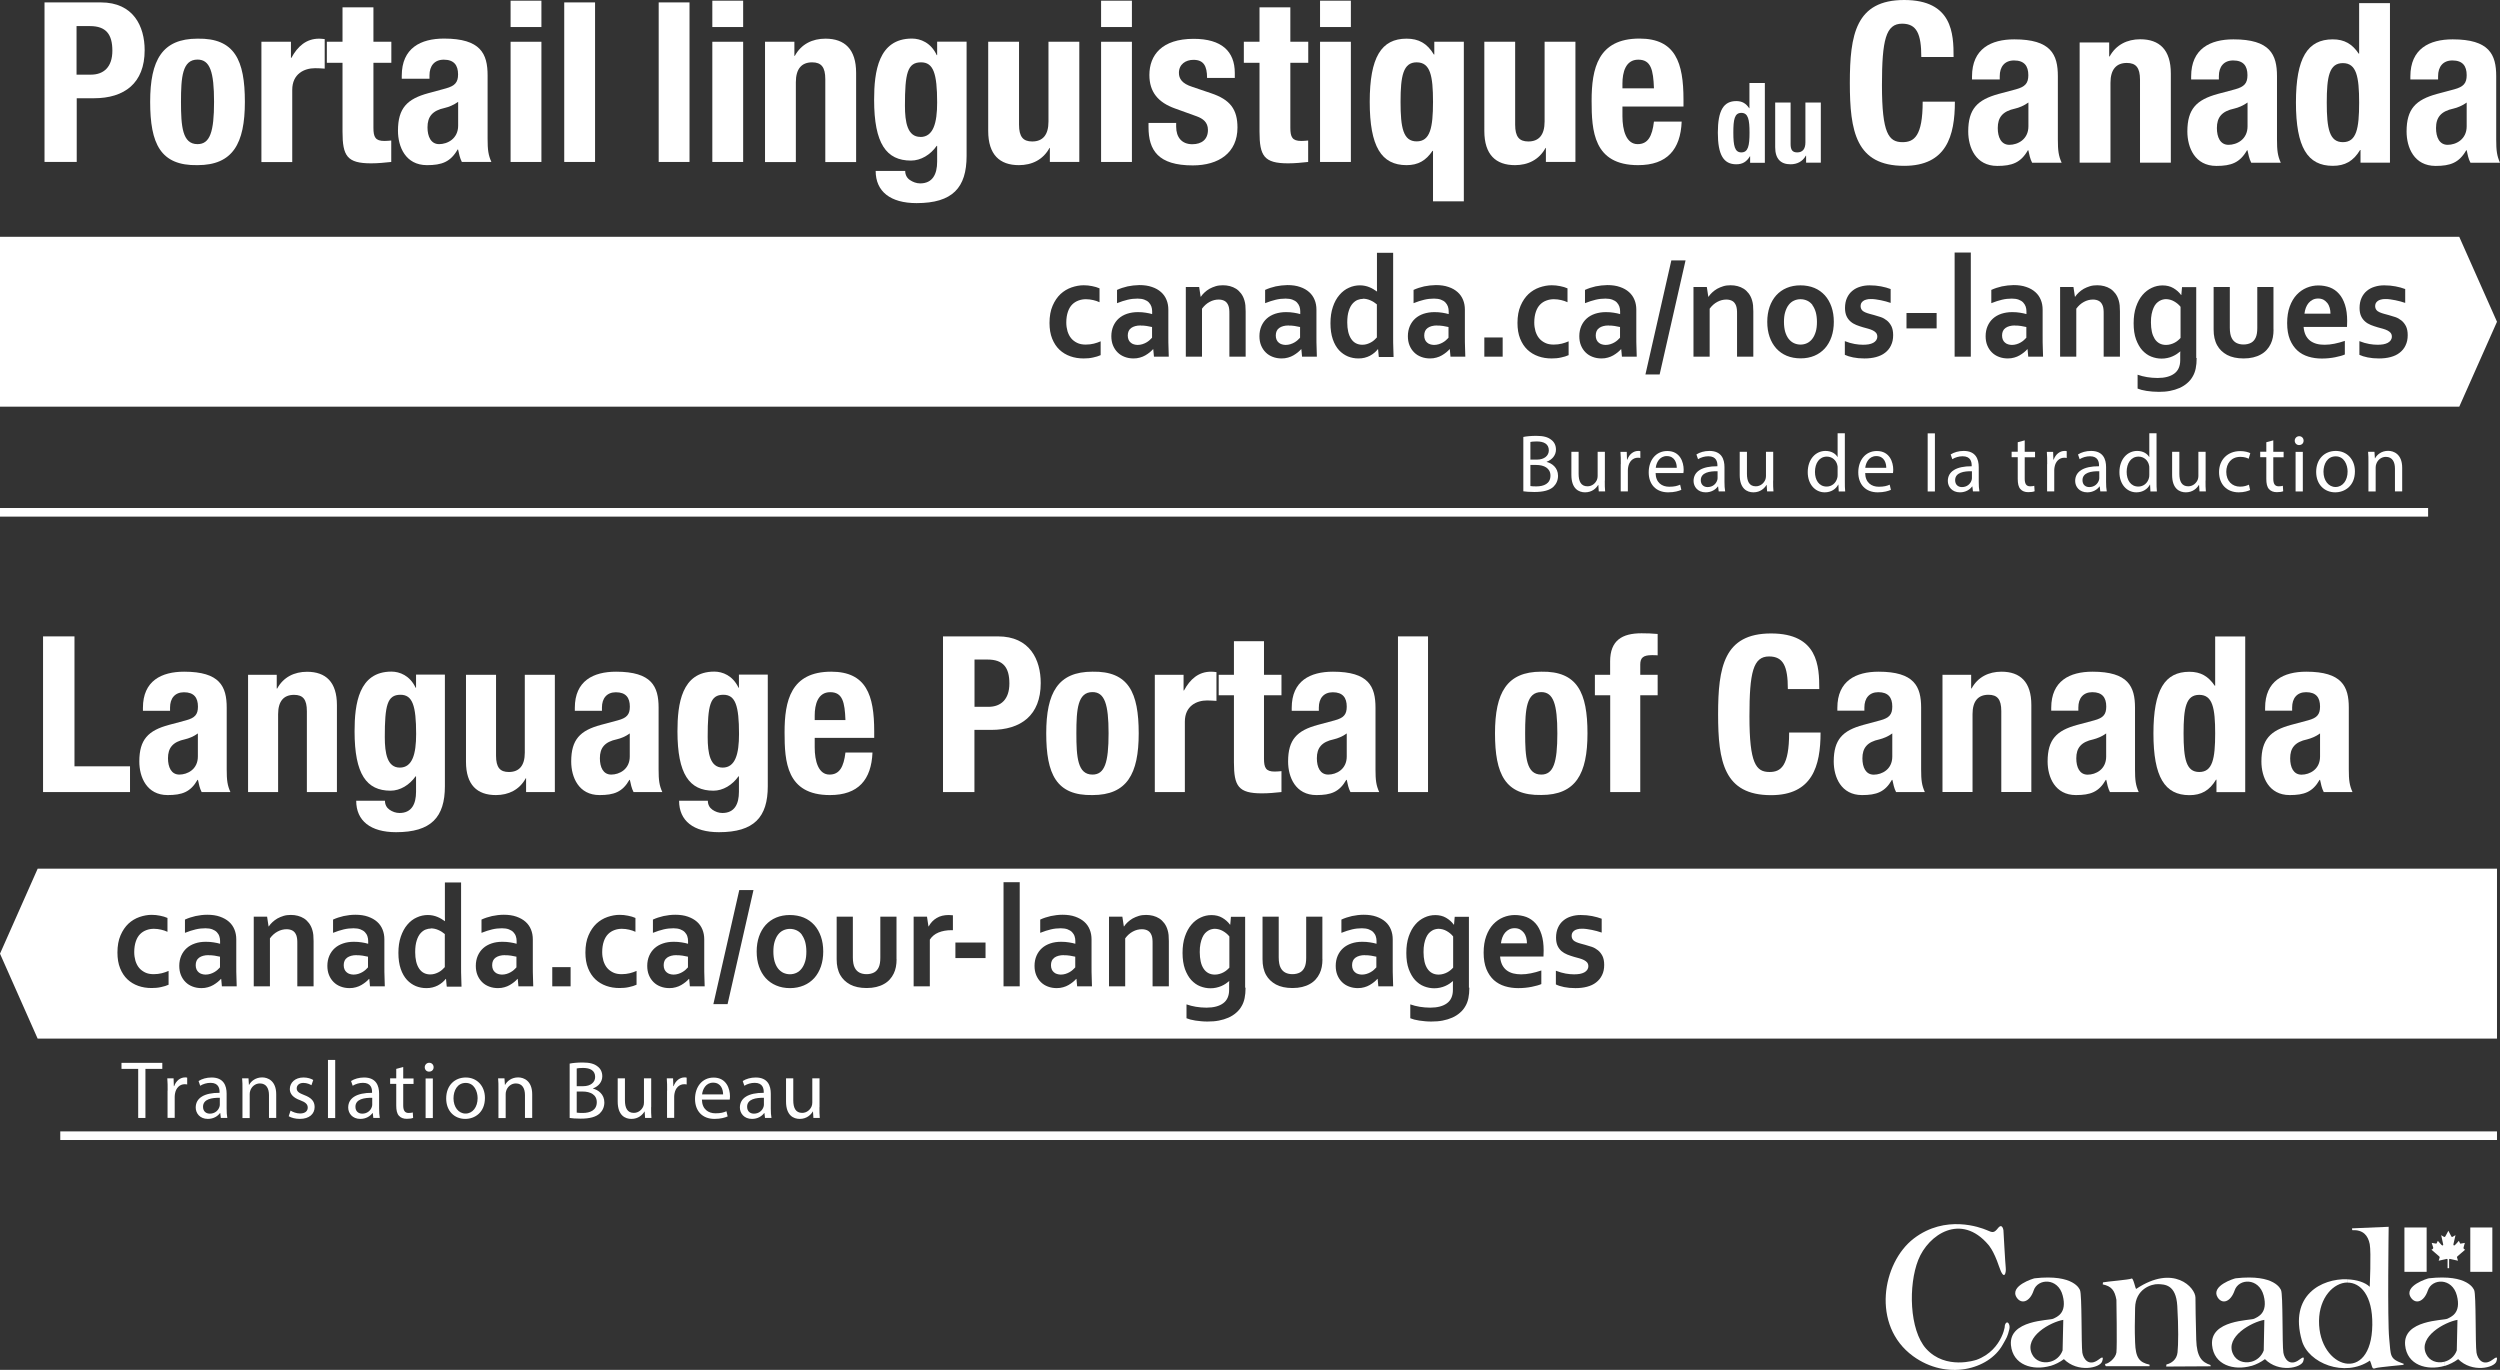 <svg xmlns="http://www.w3.org/2000/svg" id="uuid-4d9195b7-4a6a-4aff-905c-42fb44370a12" viewBox="0 0 290.35 159.1"><rect x="0" y="0" width="290.35" height="159.1" fill="#333333" stroke="none"/><path d="M261.44,158.16c.64-.15,1.21-.61,1.47-1.32l.07-3.55c-1.45.24-4.59,1.95-3.64,3.96.38.82,1.27,1.11,2.09.91l.06.47c-2.06.59-4.37-.09-4.58-2.41-.27-2.94,4.46-2.85,4.88-3.06.42-.21,1.65-.64,1.11-2.7-.56-2.09-2.9-2-3.37-.59-.47,1.36-1.45,1.65-1.98.8-.82-1.35,1.97-2.2,2.11-2.21,4.59-.51,5.22,1.3,5.26,1.38.24.53.12,6.31.27,7.25.12.76.77,1.65,1.86.82.3-.21.68-.52.44.21-.26.74-2.82,1.35-4.44-.27-.47.35-1.01.62-1.56.79l-.06-.47Z" fill="#fff"></path><path d="M283.86,158.16c.64-.15,1.21-.61,1.47-1.32l.08-3.55c-1.45.24-4.59,1.95-3.64,3.96.38.82,1.27,1.11,2.09.91l.06.47c-2.06.59-4.38-.09-4.59-2.41-.27-2.94,4.47-2.85,4.9-3.06.42-.21,1.65-.64,1.11-2.7-.54-2.09-2.89-2-3.37-.59-.45,1.36-1.45,1.65-1.99.8-.83-1.35,1.99-2.2,2.11-2.21,4.59-.51,5.22,1.3,5.26,1.38.24.53.12,6.31.27,7.25.12.76.77,1.65,1.87.82.3-.21.68-.52.44.21-.24.74-2.82,1.35-4.44-.27-.47.35-1.02.62-1.56.79l-.06-.47Z" fill="#fff"></path><path d="M229.51,157.94s-3.53,1.22-5.81-1.3c-1.95-2.17-2.08-7.38-.91-10.32,1.17-2.94,4.96-5.5,8.14-1.75,0,0,.61.64,1.23,2.49.61,1.84.85.73.79.21-.06-.53-.27-4.38-.27-4.38,0,0-.12-.88-.62-.27-.48.61-.64.55-1.33.24-.71-.3-4.77-1.84-8.46.98-3.67,2.81-4.96,10.1-.09,13.66,3.91,2.85,8.78,1.58,10.4-1.3.5-.89.56-.91.79-1.84.15-.65-.38-1.21-.57-.27.17-.77-.03,2.68-3.27,3.85" fill="#fff"></path><path d="M238.08,158.16c.64-.15,1.21-.61,1.47-1.32l.08-3.55c-1.46.24-4.59,1.95-3.64,3.96.38.82,1.27,1.11,2.09.91l.06.47c-2.05.59-4.37-.09-4.59-2.41-.27-2.94,4.47-2.85,4.9-3.06.44-.21,1.65-.64,1.11-2.7-.54-2.09-2.9-2-3.37-.59-.45,1.36-1.45,1.65-1.99.8-.83-1.35,1.99-2.2,2.11-2.21,4.59-.51,5.23,1.3,5.26,1.38.24.53.14,6.31.27,7.25.12.76.77,1.65,1.88.82.29-.21.67-.52.42.21-.24.74-2.82,1.35-4.44-.27-.47.35-1,.62-1.56.79l-.06-.47Z" fill="#fff"></path><path d="M244.24,148.93l-.03.24c1,.21,1.39.67,1.59,1.79,0,0,.09,5.41,0,6.12-.11.7-.96,1.32-1.29,1.32-.06,0,0,.27.09.27h5.05v-.18c-1.2-.26-1.62-.8-1.68-2.58-.06-1.77-.03-1.8,0-4,.03-2.2,1.89-2.8,2.67-2.77.76.03,2.08.03,2.23,2.52.15,2.52.12,4.53.03,5.4-.09.85-.71,1.27-1.29,1.41l-.03.24,5.17-.03-.03-.15c-.97-.32-1.59-.9-1.65-2.94-.06-2.05-.09-4.25-.09-4.88,0-1.17-2.52-3.93-6.88-1.02-.09.06-.33-1.32-.54-1.2-.23.14-2.94.35-3.3.44" fill="#fff"></path><path d="M279.13,158.38s.12.09.03.12l-.03-.12Z" fill="#fff"></path><path d="M279.13,158.38c-1.65-.59-1.44-.87-1.65-2.94-.21-2.09-.06-12.96-.06-12.96l-4.26.18.03.21c1.26-.06,1.83.61,2.03,1.62.18,1.01,0,4.96,0,4.96-.53-.52-1.52-.83-2.61-.87l.02.38c1.5-.01,2.94,1.46,2.89,4.91-.09,7-6.24,5.08-6.19-.46.03-2.74,1.7-4.44,3.29-4.46l-.02-.38c-2.94-.09-6.78,1.82-5.26,7.13.74,2.62,4.96,4.32,7.9,2.32.09.18.15.38.24.68.09.3.21.27.48.18.27-.09,3.12-.36,3.12-.36l.06-.15s.12.09.03.12l-.06-.12Z" fill="#fff"></path><rect x="279.25" y="142.56" width="2.58" height="5.15" fill="#fff"></rect><rect x="286.9" y="142.56" width="2.56" height="5.15" fill="#fff"></rect><path d="M284.35,142.94s.29.56.33.62c.06.11.08.14.21.06.15-.09.29-.17.29-.17,0,0-.21.96-.24,1.06-.02.11.06.2.18.09.06-.04.42-.45.45-.49,0,0,.11.24.14.29.02.03.03.05.09.03.06-.02.47-.08.47-.08,0,0-.14.45-.15.53-.02.06-.03.17.18.26,0,0-.83.73-.89.77-.06.06-.07.08-.05.14.02.06.11.37.11.37,0,0-.8-.18-.89-.2-.09-.03-.14,0-.14.08v.99h-.18v-.99c0-.08-.05-.11-.14-.08-.09.01-.89.2-.89.2,0,0,.09-.3.11-.37.02-.06,0-.08-.06-.14-.06-.05-.89-.77-.89-.77.23-.09.21-.2.2-.26-.03-.08-.17-.53-.17-.53,0,0,.42.06.48.08.04.02.08,0,.09-.03.03-.05.14-.29.14-.29.03.03.39.44.44.49.14.11.21.02.18-.09-.02-.11-.23-1.06-.23-1.06,0,0,.14.08.27.17.15.07.17.05.23-.06.05-.06.33-.62.33-.62" fill="#fff"></path><path d="M142.03,108.13c-.3-.17-.61-.25-.94-.26-.12,0-.24.02-.37.05-.13.03-.26.08-.39.16-.13.08-.26.18-.38.31-.12.13-.22.3-.31.5-.09.2-.16.44-.22.72-.06.28-.08.6-.08.97,0,.41.04.77.11,1.09.07.32.18.59.33.82.15.23.33.4.55.52.22.12.47.18.77.18.19,0,.37-.03.54-.08.17-.05.33-.11.47-.19.14-.08.27-.16.38-.26.11-.09.21-.19.29-.28v-3.62c-.2-.25-.45-.46-.75-.63Z" fill="#fff"></path><path d="M58.65,110.93c-.46,0-.82.1-1.09.29-.27.19-.4.49-.4.88,0,.18.03.34.09.48.06.14.14.25.25.34.1.09.22.16.36.2.14.04.28.07.44.07.19,0,.37-.03.54-.08.17-.05.33-.12.47-.2.14-.08.27-.17.38-.27.11-.1.21-.2.29-.29v-1.24c-.18-.04-.39-.08-.62-.12-.23-.04-.47-.05-.71-.05Z" fill="#fff"></path><path d="M41.41,110.93c-.46,0-.82.1-1.09.29-.27.19-.4.49-.4.88,0,.18.03.34.09.48.06.14.14.25.25.34.1.09.22.16.36.2.14.04.28.07.44.07.19,0,.37-.03.54-.08.17-.05.33-.12.47-.2.14-.08.27-.17.38-.27.11-.1.21-.2.29-.29v-1.24c-.18-.04-.39-.08-.62-.12-.23-.04-.47-.05-.71-.05Z" fill="#fff"></path><path d="M78.57,110.93c-.46,0-.82.1-1.09.29-.27.19-.4.49-.4.88,0,.18.03.34.09.48.06.14.14.25.25.34.1.09.22.16.36.2.14.04.28.07.44.07.19,0,.37-.03.54-.08.17-.05.33-.12.47-.2.14-.08.27-.17.38-.27.11-.1.21-.2.29-.29v-1.24c-.18-.04-.39-.08-.62-.12-.23-.04-.47-.05-.71-.05Z" fill="#fff"></path><path d="M123.55,110.93c-.46,0-.82.1-1.09.29-.27.19-.4.49-.4.88,0,.18.03.34.09.48.06.14.14.25.25.34.1.09.22.16.36.2.14.04.28.07.44.07.19,0,.37-.03.54-.08.17-.05.33-.12.47-.2.14-.08.27-.17.38-.27.11-.1.21-.2.29-.29v-1.24c-.18-.04-.39-.08-.62-.12-.23-.04-.47-.05-.71-.05Z" fill="#fff"></path><path d="M50.04,107.84c-.2,0-.4.04-.61.12-.21.08-.41.23-.59.43-.18.2-.33.48-.44.83-.12.36-.18.81-.18,1.36,0,.81.15,1.45.45,1.9.3.46.74.69,1.31.69.18,0,.36-.03.53-.08.17-.05.32-.12.47-.2.15-.08.28-.18.39-.28.11-.1.21-.2.29-.29v-3.84c-.22-.19-.47-.35-.75-.47-.27-.12-.57-.19-.87-.19Z" fill="#fff"></path><path d="M93.13,108.55c-.17-.22-.37-.39-.61-.5-.24-.11-.5-.17-.78-.17s-.53.06-.77.17c-.24.11-.44.28-.61.5-.17.22-.3.5-.4.83-.1.33-.14.71-.14,1.14s.05.81.14,1.14c.1.33.23.6.4.82.17.22.38.39.61.5.24.11.49.17.77.17s.54-.06.77-.17c.23-.11.43-.28.6-.5.17-.22.3-.49.4-.82.1-.33.14-.71.14-1.14s-.05-.81-.14-1.14c-.1-.33-.23-.6-.4-.83Z" fill="#fff"></path><path d="M158.52,110.93c-.46,0-.82.1-1.09.29-.27.19-.4.49-.4.88,0,.18.03.34.09.48.06.14.14.25.25.34.1.09.22.16.36.2.14.04.28.07.44.07.19,0,.37-.03.54-.08.17-.05.33-.12.47-.2.14-.08.27-.17.38-.27.11-.1.21-.2.29-.29v-1.24c-.18-.04-.39-.08-.62-.12-.23-.04-.47-.05-.71-.05Z" fill="#fff"></path><path d="M24.22,110.93c-.46,0-.82.1-1.09.29-.27.19-.4.49-.4.88,0,.18.03.34.09.48.06.14.14.25.25.34.1.09.22.16.36.2.14.04.28.07.44.07.19,0,.37-.03.54-.08.17-.05.33-.12.47-.2.14-.08.27-.17.38-.27.11-.1.21-.2.29-.29v-1.24c-.18-.04-.39-.08-.62-.12-.23-.04-.47-.05-.71-.05Z" fill="#fff"></path><path d="M4.37,100.9l-4.37,9.86,4.37,9.86h285.63v-19.73H4.37ZM19.57,114.37c-.24.11-.53.2-.87.27-.34.08-.71.11-1.09.11-.56,0-1.07-.08-1.55-.25-.48-.17-.9-.42-1.26-.76-.36-.34-.64-.77-.85-1.29-.21-.52-.31-1.13-.31-1.82,0-.78.12-1.45.36-2,.24-.56.55-1.01.92-1.36.38-.35.8-.6,1.28-.77.47-.16.94-.25,1.4-.25.34,0,.67.03.99.1.32.06.61.15.86.26v1.61c-.23-.11-.48-.19-.74-.25-.26-.06-.54-.1-.84-.1s-.59.05-.86.15c-.27.1-.52.25-.73.46-.21.21-.38.49-.5.84-.12.35-.19.77-.19,1.26,0,.36.05.69.14,1.01.1.31.23.58.42.81.18.22.42.4.7.54.28.14.62.2,1,.2.34,0,.66-.04.94-.11.28-.07.54-.16.79-.27v1.61ZM25.77,114.55l-.08-.86h-.03c-.11.12-.23.24-.38.36-.15.12-.32.24-.51.35-.19.11-.4.2-.63.26-.23.07-.48.1-.75.1-.36,0-.71-.06-1.02-.18-.32-.12-.59-.29-.82-.52-.23-.23-.41-.5-.54-.82-.13-.32-.19-.68-.19-1.07,0-.43.08-.82.23-1.17.15-.34.36-.64.63-.88.27-.24.59-.42.97-.55.38-.13.79-.19,1.25-.19.33,0,.64.02.92.07.28.04.53.1.74.16v-.33c0-.19-.03-.37-.09-.55-.06-.18-.16-.33-.29-.47-.13-.14-.31-.24-.53-.33-.22-.08-.48-.12-.79-.12-.38,0-.76.04-1.14.13-.38.09-.79.22-1.24.4v-1.54c.39-.18.8-.31,1.23-.41.43-.09.89-.15,1.36-.15.56,0,1.05.07,1.47.22.42.15.77.34,1.06.6.28.25.49.55.63.9.14.35.21.72.21,1.13v3.05c0,.53,0,.99.02,1.38.01.38.02.73.03,1.03h-1.7ZM36.41,114.55h-1.88v-4.94c0-.22,0-.4-.02-.56-.02-.16-.05-.29-.09-.41-.1-.26-.24-.44-.43-.55-.19-.11-.43-.17-.7-.17-.36,0-.72.09-1.05.27-.34.18-.63.44-.89.79v5.57h-1.88v-8.09h1.55l.17,1.13h.03c.11-.17.25-.33.42-.49.17-.16.36-.3.58-.43.22-.12.46-.22.72-.3.26-.08.54-.11.84-.11.28,0,.55.03.81.1.26.07.5.17.72.31s.41.33.58.55c.17.23.3.49.39.81.05.17.09.36.11.56.02.2.03.44.03.71v5.25ZM42.97,114.55l-.08-.86h-.03c-.11.12-.23.24-.38.36-.15.12-.32.24-.51.35-.19.11-.4.2-.63.26-.23.07-.48.1-.75.1-.36,0-.71-.06-1.02-.18-.32-.12-.59-.29-.82-.52-.23-.23-.41-.5-.54-.82-.13-.32-.19-.68-.19-1.07,0-.43.08-.82.23-1.17.15-.34.36-.64.63-.88.27-.24.59-.42.97-.55.38-.13.79-.19,1.25-.19.33,0,.64.02.92.07.28.04.53.1.74.16v-.33c0-.19-.03-.37-.09-.55-.06-.18-.16-.33-.29-.47-.13-.14-.31-.24-.53-.33-.22-.08-.48-.12-.79-.12-.38,0-.76.04-1.14.13-.38.09-.79.22-1.24.4v-1.54c.39-.18.8-.31,1.23-.41.43-.09.89-.15,1.36-.15.56,0,1.05.07,1.47.22.42.15.77.34,1.06.6.28.25.49.55.63.9.14.35.21.72.21,1.13v3.05c0,.53,0,.99.02,1.38.01.38.02.73.03,1.03h-1.7ZM51.88,114.55l-.08-.86h-.03c-.11.14-.24.28-.4.41-.16.13-.33.25-.52.35-.19.1-.39.17-.62.23-.22.06-.47.08-.73.08-.42,0-.82-.08-1.2-.23-.38-.16-.73-.4-1.03-.72-.3-.33-.55-.75-.73-1.28-.18-.53-.27-1.15-.27-1.86s.09-1.34.28-1.89c.19-.55.44-1.02.76-1.39.32-.38.69-.66,1.1-.84.41-.19.84-.28,1.28-.28.21,0,.4.02.59.06.18.04.36.09.52.16.16.07.32.14.46.23.14.08.27.17.4.26h.02c0-.11,0-.27-.01-.47,0-.2,0-.42,0-.66v-3.36h1.88v9.69c0,.53,0,.99.02,1.38.01.38.02.73.03,1.03h-1.7ZM60.21,114.55l-.08-.86h-.03c-.11.12-.23.24-.38.36-.15.12-.32.24-.51.35-.19.11-.4.2-.63.26-.23.07-.48.1-.75.1-.36,0-.71-.06-1.02-.18-.32-.12-.59-.29-.82-.52-.23-.23-.41-.5-.54-.82-.13-.32-.19-.68-.19-1.07,0-.43.08-.82.23-1.17.15-.34.36-.64.63-.88.27-.24.59-.42.97-.55.38-.13.79-.19,1.25-.19.33,0,.64.02.92.07.28.04.53.1.74.16v-.33c0-.19-.03-.37-.09-.55-.06-.18-.16-.33-.29-.47-.13-.14-.31-.24-.53-.33-.22-.08-.48-.12-.79-.12-.38,0-.76.04-1.14.13-.38.09-.79.22-1.24.4v-1.54c.39-.18.8-.31,1.23-.41.43-.09.89-.15,1.36-.15.56,0,1.05.07,1.47.22.42.15.77.34,1.06.6.28.25.49.55.63.9.14.35.21.72.21,1.13v3.05c0,.53,0,.99.02,1.38.01.38.02.73.03,1.03h-1.7ZM66.27,114.55h-2.13v-2.23h2.13v2.23ZM73.92,114.37c-.24.11-.53.2-.87.27-.34.08-.71.11-1.09.11-.56,0-1.07-.08-1.55-.25-.48-.17-.9-.42-1.26-.76-.36-.34-.64-.77-.85-1.29-.21-.52-.31-1.13-.31-1.82,0-.78.12-1.45.36-2,.24-.56.55-1.01.92-1.36.38-.35.8-.6,1.28-.77.47-.16.94-.25,1.4-.25.34,0,.67.03.99.1.32.06.61.15.86.26v1.61c-.23-.11-.48-.19-.74-.25-.26-.06-.54-.1-.84-.1s-.59.05-.86.15c-.27.1-.52.25-.73.46-.21.21-.38.49-.5.84-.12.35-.19.77-.19,1.26,0,.36.05.69.14,1.01.1.31.23.58.42.81.18.22.42.4.7.54.28.14.62.2,1,.2.34,0,.66-.04.94-.11.28-.07.55-.16.79-.27v1.61ZM80.12,114.55l-.08-.86h-.03c-.11.12-.23.24-.38.36-.15.12-.32.24-.51.35-.19.11-.4.2-.63.26-.23.07-.48.1-.75.1-.36,0-.71-.06-1.02-.18-.32-.12-.59-.29-.82-.52-.23-.23-.41-.5-.54-.82-.13-.32-.19-.68-.19-1.07,0-.43.08-.82.23-1.17.15-.34.36-.64.63-.88.27-.24.59-.42.97-.55.38-.13.79-.19,1.25-.19.33,0,.64.02.92.07.28.04.53.1.74.16v-.33c0-.19-.03-.37-.09-.55-.06-.18-.16-.33-.29-.47-.13-.14-.31-.24-.53-.33-.22-.08-.48-.12-.79-.12-.38,0-.76.04-1.14.13-.38.09-.79.22-1.24.4v-1.54c.39-.18.8-.31,1.23-.41.43-.09.89-.15,1.36-.15.56,0,1.05.07,1.47.22.42.15.77.34,1.06.6.28.25.49.55.63.9.14.35.21.72.21,1.13v3.05c0,.53,0,.99.02,1.38.01.38.02.73.03,1.03h-1.7ZM84.5,116.62h-1.65l3.01-13.25h1.65l-3.01,13.25ZM95.34,112.25c-.18.52-.44.97-.77,1.34-.34.37-.74.66-1.22.86-.48.2-1.01.31-1.59.31s-1.14-.1-1.62-.31c-.48-.2-.88-.49-1.22-.86-.33-.37-.59-.82-.77-1.34-.18-.52-.27-1.1-.27-1.74s.09-1.21.27-1.74c.18-.52.44-.97.77-1.34.34-.37.74-.66,1.22-.86.48-.2,1.01-.3,1.59-.3s1.14.1,1.62.3c.48.2.88.49,1.22.86.33.37.59.82.77,1.34.18.52.27,1.1.27,1.74s-.09,1.21-.27,1.74ZM104.13,111.4c0,.66-.11,1.21-.33,1.66-.12.26-.28.49-.47.7-.19.21-.42.39-.68.53-.26.15-.56.26-.89.34-.33.08-.7.12-1.11.12-.77,0-1.41-.14-1.92-.41-.51-.28-.89-.65-1.15-1.11-.14-.25-.24-.53-.31-.83-.07-.3-.1-.63-.1-1v-4.94h1.88v4.73c0,.27.02.51.06.71.04.2.09.37.17.51.13.25.31.43.54.55.23.12.51.18.83.18s.63-.07.87-.2c.24-.13.42-.34.54-.61.12-.26.18-.63.18-1.09v-4.78h1.88v4.94ZM110.68,108.03h-.16c-.58,0-1.08.09-1.52.27-.44.18-.77.46-1.01.83v5.42h-1.88v-8.09h1.55l.17,1.13h.03c.22-.41.53-.74.92-.97.39-.24.86-.35,1.4-.35.19,0,.35.01.49.03v1.74ZM114.46,111.27h-3.5v-1.8h3.5v1.8ZM118.43,114.55h-1.88v-12.09h1.88v12.09ZM125.1,114.55l-.08-.86h-.03c-.11.12-.23.24-.38.36-.15.12-.32.24-.51.35-.19.11-.4.2-.63.26-.23.07-.48.1-.75.1-.36,0-.71-.06-1.02-.18-.32-.12-.59-.29-.82-.52-.23-.23-.41-.5-.54-.82-.13-.32-.19-.68-.19-1.07,0-.43.08-.82.23-1.17.15-.34.36-.64.63-.88.27-.24.59-.42.97-.55.38-.13.79-.19,1.25-.19.33,0,.64.02.92.07.28.04.53.1.74.16v-.33c0-.19-.03-.37-.09-.55-.06-.18-.16-.33-.29-.47-.13-.14-.31-.24-.53-.33-.22-.08-.48-.12-.79-.12-.38,0-.76.04-1.14.13-.38.09-.79.22-1.24.4v-1.54c.39-.18.8-.31,1.23-.41.43-.09.89-.15,1.36-.15.56,0,1.05.07,1.47.22.42.15.77.34,1.06.6.28.25.49.55.63.9.14.35.21.72.21,1.13v3.05c0,.53,0,.99.02,1.38.01.38.02.73.03,1.03h-1.7ZM135.74,114.55h-1.88v-4.94c0-.22,0-.4-.02-.56-.02-.16-.04-.29-.09-.41-.1-.26-.24-.44-.43-.55-.19-.11-.43-.17-.7-.17-.36,0-.72.09-1.05.27-.34.18-.63.44-.89.79v5.57h-1.88v-8.09h1.55l.17,1.13h.03c.11-.17.25-.33.42-.49.17-.16.36-.3.58-.43.22-.12.46-.22.72-.3.26-.08.54-.11.84-.11.28,0,.55.03.81.1.26.07.5.17.72.31s.41.33.58.55c.17.23.3.49.39.81.05.17.09.36.11.56.02.2.03.44.03.71v5.25ZM144.66,114.7c0,.47-.04.88-.11,1.22-.07.34-.18.64-.33.9-.17.31-.38.57-.65.8-.26.23-.56.42-.9.57-.34.15-.7.26-1.11.34-.4.08-.83.11-1.28.11-.25,0-.5,0-.75-.03-.24-.02-.47-.05-.69-.08-.21-.04-.41-.08-.59-.12-.18-.05-.33-.1-.45-.15v-1.61c.35.12.72.22,1.1.28.38.06.79.1,1.21.1.84,0,1.49-.17,1.95-.51.46-.34.69-.86.69-1.56v-.19c0-.11,0-.25,0-.41,0-.16,0-.3.02-.41h-.02c-.12.1-.25.2-.4.3-.15.1-.32.19-.5.27-.18.08-.38.14-.6.19-.22.05-.44.07-.67.07-.41,0-.81-.08-1.19-.23-.39-.15-.73-.4-1.04-.73-.3-.33-.54-.76-.73-1.27-.18-.52-.28-1.14-.28-1.87s.09-1.37.28-1.92c.19-.55.44-1.01.75-1.37.31-.37.67-.64,1.08-.83.4-.19.82-.28,1.25-.28.47,0,.89.1,1.25.31.36.21.66.47.9.8h.03l.08-.91h1.65v8.24ZM153.59,111.4c0,.66-.11,1.21-.33,1.66-.12.26-.28.49-.47.7-.19.21-.42.39-.68.53-.26.15-.56.26-.89.34-.33.08-.7.12-1.11.12-.77,0-1.41-.14-1.92-.41-.51-.28-.89-.65-1.15-1.11-.14-.25-.24-.53-.31-.83-.07-.3-.1-.63-.1-1v-4.94h1.88v4.73c0,.27.02.51.06.71.04.2.09.37.17.51.13.25.31.43.54.55.23.12.51.18.83.18s.63-.07.87-.2c.24-.13.42-.34.54-.61.12-.26.18-.63.18-1.09v-4.78h1.88v4.94ZM160.08,114.55l-.08-.86h-.03c-.11.12-.23.24-.38.36-.15.12-.32.24-.51.35-.19.11-.4.2-.63.26-.23.07-.48.1-.75.1-.36,0-.71-.06-1.02-.18-.32-.12-.59-.29-.82-.52-.23-.23-.41-.5-.54-.82-.13-.32-.19-.68-.19-1.07,0-.43.08-.82.23-1.17.15-.34.36-.64.63-.88.27-.24.59-.42.97-.55.38-.13.79-.19,1.25-.19.33,0,.64.02.92.07.28.04.53.1.74.16v-.33c0-.19-.03-.37-.09-.55-.06-.18-.16-.33-.29-.47-.13-.14-.31-.24-.53-.33-.22-.08-.48-.12-.79-.12-.38,0-.76.04-1.14.13-.38.09-.79.22-1.24.4v-1.54c.39-.18.8-.31,1.23-.41.43-.09.89-.15,1.36-.15.56,0,1.05.07,1.47.22.42.15.77.34,1.06.6.28.25.49.55.63.9.14.35.21.72.21,1.13v3.05c0,.53,0,.99.02,1.38.01.38.02.73.03,1.03h-1.7ZM170.65,114.7c0,.47-.04.88-.11,1.22-.07.34-.18.64-.33.9-.17.31-.38.57-.65.8-.26.23-.56.42-.9.57-.34.15-.7.26-1.11.34-.4.08-.83.11-1.28.11-.25,0-.5,0-.75-.03-.24-.02-.47-.05-.69-.08-.21-.04-.41-.08-.59-.12-.18-.05-.33-.1-.45-.15v-1.61c.35.12.72.22,1.1.28.38.06.79.1,1.21.1.84,0,1.49-.17,1.95-.51.46-.34.69-.86.69-1.56v-.19c0-.11,0-.25,0-.41,0-.16,0-.3.02-.41h-.02c-.12.1-.25.2-.4.3-.15.1-.32.19-.5.27-.18.08-.38.14-.6.19-.22.05-.44.07-.67.07-.41,0-.81-.08-1.19-.23-.39-.15-.73-.4-1.04-.73-.3-.33-.54-.76-.73-1.27-.19-.52-.28-1.14-.28-1.87s.09-1.37.28-1.92c.19-.55.44-1.01.75-1.37.31-.37.67-.64,1.08-.83.4-.19.82-.28,1.25-.28.47,0,.89.1,1.25.31.36.21.66.47.9.8h.03l.08-.91h1.65v8.24ZM179.26,111.09h-5.04c.03.37.11.69.24.96.13.26.31.48.52.64.21.16.46.28.75.36.29.07.6.11.93.11.36,0,.75-.04,1.14-.12.4-.08.8-.19,1.21-.33v1.58c-.24.11-.62.22-1.12.32-.5.1-1.02.15-1.56.15s-1.06-.07-1.55-.22c-.49-.15-.92-.39-1.28-.71-.36-.33-.65-.75-.87-1.28-.21-.52-.32-1.16-.32-1.9s.1-1.38.3-1.93c.2-.55.47-1.01.81-1.37.34-.36.73-.63,1.16-.81.44-.18.89-.27,1.35-.27s.93.08,1.34.23c.41.16.76.4,1.06.73.3.33.53.76.7,1.29.17.53.25,1.15.25,1.87,0,.28-.01.52-.02.71ZM186.06,113.25c-.16.34-.39.62-.69.85-.29.23-.64.39-1.05.5-.41.11-.86.16-1.35.16s-.92-.04-1.31-.12c-.39-.08-.71-.18-.96-.31v-1.59c.41.16.79.27,1.14.33.35.06.67.09.98.09.23,0,.45-.02.65-.05.2-.04.37-.09.52-.17.15-.08.26-.18.35-.3.08-.12.13-.26.13-.43s-.05-.31-.14-.43c-.09-.11-.22-.2-.37-.28-.15-.08-.33-.14-.53-.2-.2-.06-.41-.11-.62-.17-.27-.08-.54-.17-.79-.27-.25-.1-.48-.24-.67-.4-.19-.17-.35-.38-.46-.63-.11-.25-.17-.56-.17-.93,0-.45.08-.84.23-1.17.15-.33.36-.61.62-.82.26-.22.57-.38.91-.48.35-.11.71-.16,1.1-.16.47,0,.91.04,1.32.12.41.08.79.19,1.12.31v1.61c-.17-.06-.36-.12-.55-.17-.19-.05-.39-.1-.59-.14-.2-.04-.4-.07-.59-.1-.2-.03-.38-.04-.56-.04-.22,0-.41.02-.56.07-.15.04-.28.1-.37.18-.1.08-.16.16-.21.26-.04.1-.06.2-.06.31,0,.18.05.33.14.45.09.12.22.21.38.28.16.07.34.13.52.18.18.05.35.09.52.14.26.07.53.15.79.24.26.09.5.23.71.4.21.17.38.39.52.66.13.27.2.61.2,1.03,0,.46-.08.85-.25,1.19Z" fill="#fff"></path><path d="M176.97,108.32c-.12-.16-.27-.28-.44-.38-.18-.09-.38-.14-.62-.14s-.45.05-.63.14c-.18.09-.34.22-.48.38-.13.16-.24.34-.32.56-.08.21-.13.44-.16.68h3.02c0-.24-.03-.46-.09-.68-.06-.21-.15-.4-.27-.56Z" fill="#fff"></path><path d="M168.02,108.13c-.3-.17-.61-.25-.94-.26-.12,0-.24.02-.37.05-.13.03-.26.08-.39.16-.13.08-.26.18-.38.31-.12.13-.22.3-.31.5-.09.2-.16.44-.22.72-.06.28-.08.6-.08.97,0,.41.04.77.11,1.09.07.32.18.59.33.82.15.23.33.4.55.52.22.12.47.18.77.18.19,0,.37-.03.54-.08.17-.05.33-.11.47-.19.14-.08.27-.16.38-.26.11-.09.21-.19.29-.28v-3.62c-.2-.25-.45-.46-.75-.63Z" fill="#fff"></path><rect x="7" y="131.4" width="283" height="1" fill="#fff"></rect><path d="M16.06,124.14h-1.95v-.7h4.74v.7h-1.96v5.7h-.84v-5.7Z" fill="#fff"></path><path d="M19.47,126.68c0-.54,0-1.01-.04-1.44h.73l.03.9h.04c.21-.62.71-1.01,1.27-1.01.09,0,.16,0,.24.03v.79c-.09-.02-.17-.03-.29-.03-.59,0-1.01.45-1.12,1.07-.02.11-.04.25-.04.39v2.45h-.83v-3.17Z" fill="#fff"></path><path d="M25.65,129.85l-.07-.58h-.03c-.26.36-.75.68-1.41.68-.93,0-1.41-.66-1.41-1.32,0-1.11.99-1.72,2.77-1.71v-.1c0-.38-.1-1.06-1.05-1.06-.43,0-.87.13-1.2.34l-.19-.55c.38-.25.93-.41,1.51-.41,1.41,0,1.75.96,1.75,1.88v1.72c0,.4.02.79.08,1.1h-.76ZM25.53,127.5c-.91-.02-1.95.14-1.95,1.04,0,.54.36.8.79.8.6,0,.98-.38,1.11-.77.03-.09.05-.18.05-.27v-.8Z" fill="#fff"></path><path d="M28.16,126.49c0-.48,0-.87-.04-1.25h.74l.05.76h.02c.23-.44.76-.87,1.52-.87.64,0,1.63.38,1.63,1.96v2.75h-.84v-2.65c0-.74-.28-1.36-1.06-1.36-.55,0-.98.39-1.12.86-.04.11-.06.25-.06.39v2.77h-.84v-3.36Z" fill="#fff"></path><path d="M33.75,128.99c.25.16.68.33,1.1.33.61,0,.89-.3.89-.68s-.24-.62-.86-.85c-.83-.29-1.22-.75-1.22-1.3,0-.74.6-1.35,1.59-1.35.47,0,.87.13,1.13.29l-.21.61c-.18-.11-.51-.27-.94-.27-.49,0-.77.29-.77.63,0,.38.28.55.87.78.8.3,1.21.7,1.21,1.39,0,.81-.63,1.38-1.72,1.38-.5,0-.97-.12-1.29-.31l.21-.64Z" fill="#fff"></path><path d="M38.09,123.1h.84v6.75h-.84v-6.75Z" fill="#fff"></path><path d="M43.36,129.85l-.07-.58h-.03c-.26.36-.75.68-1.41.68-.93,0-1.41-.66-1.41-1.32,0-1.11.99-1.72,2.77-1.71v-.1c0-.38-.1-1.06-1.05-1.06-.43,0-.87.13-1.2.34l-.19-.55c.38-.25.93-.41,1.51-.41,1.41,0,1.75.96,1.75,1.88v1.72c0,.4.02.79.08,1.1h-.76ZM43.23,127.5c-.91-.02-1.95.14-1.95,1.04,0,.54.36.8.79.8.6,0,.98-.38,1.11-.77.03-.09.05-.18.05-.27v-.8Z" fill="#fff"></path><path d="M46.83,123.93v1.32h1.2v.64h-1.2v2.48c0,.57.16.89.63.89.22,0,.38-.03.48-.06l.04.63c-.16.07-.42.11-.74.11-.39,0-.7-.12-.9-.35-.24-.25-.32-.66-.32-1.2v-2.51h-.71v-.64h.71v-1.1l.82-.22Z" fill="#fff"></path><path d="M50.36,123.95c0,.29-.2.51-.53.51-.3,0-.5-.23-.5-.51s.22-.52.52-.52.51.23.51.52ZM49.43,129.85v-4.6h.84v4.6h-.84Z" fill="#fff"></path><path d="M56.32,127.51c0,1.7-1.18,2.44-2.29,2.44-1.25,0-2.21-.91-2.21-2.37,0-1.54,1.01-2.44,2.28-2.44s2.22.96,2.22,2.37ZM52.67,127.56c0,1.01.58,1.77,1.4,1.77s1.4-.75,1.4-1.79c0-.78-.39-1.77-1.38-1.77s-1.42.91-1.42,1.79Z" fill="#fff"></path><path d="M57.89,126.49c0-.48,0-.87-.04-1.25h.74l.05.76h.02c.23-.44.76-.87,1.52-.87.64,0,1.63.38,1.63,1.96v2.75h-.84v-2.65c0-.74-.28-1.36-1.06-1.36-.55,0-.98.39-1.12.86-.04.11-.06.25-.06.39v2.77h-.84v-3.36Z" fill="#fff"></path><path d="M66.15,123.53c.36-.08.93-.13,1.51-.13.83,0,1.36.14,1.76.47.33.25.53.63.53,1.13,0,.62-.41,1.16-1.08,1.41v.02c.61.15,1.32.66,1.32,1.61,0,.55-.22.97-.54,1.28-.45.41-1.17.6-2.21.6-.57,0-1.01-.04-1.28-.08v-6.3ZM66.98,126.15h.75c.88,0,1.39-.46,1.39-1.07,0-.75-.57-1.05-1.41-1.05-.38,0-.6.03-.73.06v2.06ZM66.98,129.22c.16.03.4.04.69.04.86,0,1.64-.31,1.64-1.25,0-.88-.75-1.24-1.65-1.24h-.68v2.44Z" fill="#fff"></path><path d="M75.62,128.59c0,.48,0,.89.04,1.25h-.74l-.05-.75h-.02c-.22.37-.7.86-1.52.86-.72,0-1.59-.4-1.59-2.02v-2.69h.84v2.55c0,.87.27,1.46,1.03,1.46.56,0,.95-.39,1.1-.76.05-.12.08-.28.08-.43v-2.82h.84v3.35Z" fill="#fff"></path><path d="M77.48,126.68c0-.54,0-1.01-.04-1.44h.73l.03.9h.04c.21-.62.71-1.01,1.27-1.01.09,0,.16,0,.24.03v.79c-.09-.02-.17-.03-.29-.03-.59,0-1.01.45-1.12,1.07-.02.11-.04.25-.04.39v2.45h-.83v-3.17Z" fill="#fff"></path><path d="M81.52,127.7c.02,1.13.74,1.6,1.58,1.6.6,0,.96-.1,1.27-.24l.14.6c-.29.13-.8.29-1.53.29-1.42,0-2.26-.93-2.26-2.32s.82-2.48,2.16-2.48c1.5,0,1.9,1.32,1.9,2.17,0,.17-.02.3-.03.39h-3.23ZM83.98,127.1c0-.53-.22-1.36-1.16-1.36-.85,0-1.22.78-1.28,1.36h2.44Z" fill="#fff"></path><path d="M88.85,129.85l-.07-.58h-.03c-.26.36-.75.68-1.41.68-.93,0-1.41-.66-1.41-1.32,0-1.11.99-1.72,2.77-1.71v-.1c0-.38-.1-1.06-1.05-1.06-.43,0-.87.13-1.2.34l-.19-.55c.38-.25.93-.41,1.51-.41,1.41,0,1.75.96,1.75,1.88v1.72c0,.4.02.79.08,1.1h-.76ZM88.72,127.5c-.91-.02-1.95.14-1.95,1.04,0,.54.36.8.79.8.6,0,.98-.38,1.11-.77.03-.09.05-.18.05-.27v-.8Z" fill="#fff"></path><path d="M95.17,128.59c0,.48,0,.89.04,1.25h-.74l-.05-.75h-.02c-.22.37-.7.86-1.52.86-.72,0-1.59-.4-1.59-2.02v-2.69h.84v2.55c0,.87.27,1.46,1.03,1.46.56,0,.95-.39,1.1-.76.05-.12.08-.28.08-.43v-2.82h.84v3.35Z" fill="#fff"></path><path d="M158.29,34.71c-.2,0-.4.04-.61.12-.21.08-.41.23-.59.43-.18.2-.33.48-.44.83-.12.36-.18.81-.18,1.36,0,.81.15,1.45.45,1.9.3.46.74.69,1.31.69.19,0,.36-.03.53-.08s.32-.12.47-.2c.15-.08.28-.18.39-.28.11-.1.21-.2.29-.29v-3.84c-.22-.19-.47-.35-.75-.47s-.57-.19-.87-.19Z" fill="#fff"></path><path d="M234.01,37.8c-.46,0-.82.1-1.09.29-.27.19-.4.49-.4.88,0,.18.03.34.09.48.06.14.14.25.25.34.1.09.22.16.36.2.14.04.28.07.44.07.19,0,.37-.03.54-.08.17-.05.33-.12.47-.2.14-.08.27-.17.38-.27.11-.1.21-.2.29-.29v-1.24c-.18-.04-.39-.08-.62-.12-.23-.04-.47-.05-.71-.05Z" fill="#fff"></path><path d="M210.5,35.42c-.17-.22-.37-.39-.61-.5-.24-.11-.5-.17-.78-.17s-.53.06-.77.17c-.24.11-.44.28-.61.5-.17.22-.3.5-.4.83-.1.33-.14.71-.14,1.14s.05.81.14,1.14c.1.33.23.6.4.82.17.22.38.39.61.5.24.11.49.17.77.17s.54-.06.77-.17c.23-.11.43-.28.6-.5.17-.22.3-.49.4-.82.1-.33.14-.71.14-1.14s-.05-.81-.14-1.14c-.1-.33-.23-.6-.4-.83Z" fill="#fff"></path><path d="M149.66,37.8c-.46,0-.82.1-1.09.29-.27.19-.4.49-.4.88,0,.18.03.34.09.48.06.14.14.25.25.34.1.09.22.16.36.2.14.04.28.07.44.07.19,0,.37-.03.54-.08.17-.05.33-.12.47-.2.14-.08.27-.17.38-.27.11-.1.21-.2.29-.29v-1.24c-.18-.04-.39-.08-.62-.12-.23-.04-.47-.05-.71-.05Z" fill="#fff"></path><path d="M186.82,37.8c-.46,0-.82.1-1.09.29-.27.19-.4.49-.4.88,0,.18.03.34.09.48.06.14.14.25.25.34.1.09.22.16.36.2.14.04.28.07.44.07.19,0,.37-.03.54-.08.17-.05.33-.12.47-.2.14-.08.27-.17.38-.27.11-.1.21-.2.29-.29v-1.24c-.18-.04-.39-.08-.62-.12-.23-.04-.47-.05-.71-.05Z" fill="#fff"></path><path d="M166.9,37.8c-.46,0-.82.1-1.09.29-.27.19-.4.49-.4.88,0,.18.03.34.09.48.06.14.14.25.25.34.1.09.22.16.36.2.14.04.28.07.44.07.19,0,.37-.03.54-.08.17-.05.33-.12.47-.2.14-.08.27-.17.38-.27.11-.1.21-.2.29-.29v-1.24c-.18-.04-.39-.08-.62-.12-.23-.04-.47-.05-.71-.05Z" fill="#fff"></path><path d="M252.5,35c-.3-.17-.61-.25-.94-.26-.12,0-.24.02-.37.05-.13.03-.26.09-.39.16-.13.08-.26.18-.38.31-.12.13-.22.3-.31.5-.09.2-.16.44-.22.72-.06.28-.08.6-.08.97,0,.41.04.77.11,1.09.07.32.19.59.33.82.15.23.33.4.55.52.22.12.47.18.77.18.19,0,.37-.03.54-.08.17-.05.33-.11.47-.19.14-.08.27-.16.38-.26.11-.09.21-.19.29-.28v-3.62c-.2-.25-.45-.46-.75-.63Z" fill="#fff"></path><path d="M132.47,37.8c-.46,0-.82.1-1.09.29-.27.19-.4.49-.4.88,0,.18.03.34.09.48.06.14.14.25.25.34.1.09.22.16.36.2.14.04.28.07.44.07.19,0,.37-.03.54-.08.17-.05.33-.12.47-.2.14-.08.27-.17.38-.27.11-.1.21-.2.29-.29v-1.24c-.18-.04-.39-.08-.62-.12-.23-.04-.47-.05-.71-.05Z" fill="#fff"></path><path d="M270.29,35.19c-.12-.16-.27-.28-.44-.38-.18-.09-.38-.14-.62-.14s-.45.05-.63.14c-.18.09-.34.22-.48.38-.13.16-.24.34-.32.56-.08.21-.13.44-.16.68h3.02c0-.24-.03-.46-.09-.68-.06-.21-.15-.4-.27-.56Z" fill="#fff"></path><path d="M285.62,27.5H0v19.73h285.62l4.38-9.86-4.38-9.86ZM127.82,41.25c-.24.11-.53.2-.87.27-.34.08-.71.11-1.09.11-.56,0-1.07-.08-1.55-.25-.48-.17-.9-.42-1.26-.76-.36-.34-.64-.77-.85-1.29-.21-.52-.31-1.13-.31-1.82,0-.78.12-1.45.36-2,.24-.56.55-1.01.92-1.36.38-.35.8-.6,1.28-.77.47-.16.94-.25,1.4-.25.34,0,.67.03.99.1.32.06.61.15.86.26v1.61c-.23-.11-.48-.19-.74-.25-.26-.06-.54-.1-.84-.1s-.59.05-.86.15c-.27.1-.52.25-.73.46-.21.21-.38.49-.5.84-.12.35-.19.77-.19,1.26,0,.36.05.69.14,1.01.1.31.23.58.42.81.18.22.41.4.7.54.28.14.62.2,1,.2.34,0,.66-.04.94-.11.28-.07.54-.16.79-.27v1.61ZM134.02,41.42l-.08-.86h-.03c-.11.12-.23.24-.38.36-.15.12-.32.24-.51.35-.19.11-.4.2-.63.26-.23.07-.48.1-.75.1-.36,0-.71-.06-1.02-.18-.32-.12-.59-.29-.82-.52-.23-.23-.41-.5-.54-.82-.13-.32-.19-.68-.19-1.07,0-.43.08-.82.23-1.17.15-.34.36-.64.63-.88.27-.24.59-.42.97-.55.38-.12.79-.19,1.25-.19.33,0,.64.02.92.07.28.04.53.1.74.16v-.33c0-.19-.03-.37-.09-.55-.06-.17-.16-.33-.29-.47-.13-.14-.31-.25-.53-.33-.22-.08-.48-.12-.79-.12-.38,0-.76.04-1.14.13-.38.09-.79.22-1.24.4v-1.54c.39-.18.8-.31,1.23-.41.43-.09.89-.14,1.36-.15.56,0,1.05.07,1.47.22.42.14.77.34,1.06.6.28.25.49.55.63.9.14.34.21.72.21,1.13v3.05c0,.53,0,.99.02,1.38.01.38.02.73.03,1.03h-1.7ZM144.66,41.42h-1.88v-4.94c0-.22,0-.4-.02-.56-.02-.16-.04-.29-.09-.41-.1-.26-.24-.44-.43-.55-.19-.11-.43-.17-.7-.17-.36,0-.72.09-1.05.27-.34.18-.63.44-.89.79v5.57h-1.88v-8.09h1.55l.17,1.13h.03c.11-.17.25-.33.42-.49.17-.16.36-.3.58-.43.22-.12.46-.22.72-.3.26-.08.54-.11.84-.11.28,0,.55.03.81.1.26.07.5.17.72.31s.41.33.58.55c.17.23.3.49.39.81.05.17.09.36.11.56.02.2.03.44.03.71v5.25ZM151.22,41.42l-.08-.86h-.03c-.11.12-.23.24-.38.36-.15.12-.32.24-.51.35-.19.11-.4.2-.63.26-.23.07-.48.1-.75.1-.36,0-.71-.06-1.02-.18-.32-.12-.59-.29-.82-.52-.23-.23-.41-.5-.54-.82-.13-.32-.19-.68-.19-1.07,0-.43.08-.82.23-1.17.15-.34.36-.64.63-.88.27-.24.59-.42.97-.55.38-.12.79-.19,1.25-.19.33,0,.64.02.92.07.28.04.53.1.74.16v-.33c0-.19-.03-.37-.09-.55-.06-.17-.16-.33-.29-.47-.13-.14-.31-.25-.53-.33-.22-.08-.48-.12-.79-.12-.38,0-.76.04-1.14.13-.38.09-.79.22-1.24.4v-1.54c.39-.18.8-.31,1.23-.41.43-.09.89-.14,1.36-.15.56,0,1.05.07,1.47.22.42.14.77.34,1.06.6.28.25.49.55.63.9.14.34.21.72.21,1.13v3.05c0,.53,0,.99.02,1.38.01.38.02.73.03,1.03h-1.7ZM160.13,41.42l-.08-.86h-.03c-.11.14-.24.28-.4.41-.16.13-.33.25-.52.35-.19.1-.39.17-.62.23-.22.06-.47.08-.73.08-.42,0-.82-.08-1.2-.23-.38-.16-.73-.4-1.03-.72-.3-.33-.55-.75-.73-1.28-.18-.53-.27-1.15-.27-1.86s.09-1.34.28-1.89c.18-.55.44-1.02.76-1.39.32-.38.69-.66,1.1-.84.41-.19.84-.28,1.28-.28.21,0,.4.02.59.06.19.04.36.09.52.16.16.07.32.14.46.23.14.08.27.17.4.26h.02c0-.11,0-.27-.01-.47,0-.2,0-.42,0-.66v-3.36h1.88v9.69c0,.53,0,.99.02,1.38.01.38.02.73.03,1.03h-1.7ZM168.46,41.42l-.08-.86h-.03c-.11.12-.23.24-.38.36-.15.12-.32.24-.51.35-.19.11-.4.2-.63.26-.23.07-.48.1-.75.1-.36,0-.71-.06-1.02-.18-.32-.12-.59-.29-.82-.52-.23-.23-.41-.5-.54-.82-.13-.32-.19-.68-.19-1.07,0-.43.08-.82.23-1.17.15-.34.36-.64.63-.88.27-.24.59-.42.97-.55.38-.12.79-.19,1.25-.19.33,0,.64.02.92.07.28.04.53.1.74.16v-.33c0-.19-.03-.37-.09-.55-.06-.17-.16-.33-.29-.47-.13-.14-.31-.25-.53-.33-.22-.08-.48-.12-.79-.12-.38,0-.76.04-1.14.13-.38.09-.79.22-1.24.4v-1.54c.39-.18.8-.31,1.23-.41.43-.09.89-.14,1.36-.15.56,0,1.05.07,1.47.22.42.14.77.34,1.06.6.28.25.49.55.63.9.14.34.21.72.21,1.13v3.05c0,.53,0,.99.02,1.38.01.38.02.73.03,1.03h-1.7ZM174.52,41.42h-2.13v-2.23h2.13v2.23ZM182.17,41.25c-.24.11-.53.2-.87.27-.34.08-.71.11-1.09.11-.56,0-1.07-.08-1.55-.25-.48-.17-.9-.42-1.26-.76-.36-.34-.64-.77-.85-1.29-.21-.52-.31-1.13-.31-1.82,0-.78.12-1.45.36-2,.24-.56.55-1.01.92-1.36.38-.35.8-.6,1.28-.77.47-.16.94-.25,1.4-.25.34,0,.67.03.99.1.32.06.61.15.86.26v1.61c-.23-.11-.48-.19-.74-.25-.26-.06-.54-.1-.84-.1s-.59.05-.86.15c-.28.1-.52.25-.73.46-.21.21-.38.49-.5.84-.12.35-.19.77-.19,1.26,0,.36.05.69.14,1.01.1.31.23.58.42.81.18.22.41.4.7.54.28.14.62.2,1,.2.34,0,.66-.04.94-.11.28-.07.54-.16.79-.27v1.61ZM188.37,41.42l-.08-.86h-.03c-.11.12-.23.24-.38.36-.15.12-.32.24-.51.35-.19.11-.4.2-.63.26-.23.07-.48.1-.75.1-.36,0-.71-.06-1.02-.18-.32-.12-.59-.29-.82-.52-.23-.23-.41-.5-.54-.82-.13-.32-.19-.68-.19-1.07,0-.43.08-.82.23-1.17.15-.34.36-.64.63-.88.27-.24.59-.42.97-.55.38-.12.79-.19,1.25-.19.33,0,.64.02.92.07.28.04.53.1.74.16v-.33c0-.19-.03-.37-.09-.55-.06-.17-.16-.33-.29-.47-.13-.14-.31-.25-.53-.33-.22-.08-.48-.12-.79-.12-.38,0-.76.04-1.14.13-.38.09-.79.22-1.24.4v-1.54c.39-.18.8-.31,1.23-.41.43-.09.89-.14,1.36-.15.56,0,1.05.07,1.47.22.42.14.77.34,1.06.6.28.25.49.55.63.9.14.34.21.72.21,1.13v3.05c0,.53,0,.99.02,1.38.01.38.02.73.03,1.03h-1.7ZM192.75,43.49h-1.65l3.01-13.25h1.65l-3.01,13.25ZM203.62,41.42h-1.88v-4.94c0-.22,0-.4-.02-.56-.02-.16-.05-.29-.09-.41-.1-.26-.24-.44-.43-.55-.19-.11-.43-.17-.7-.17-.36,0-.72.09-1.05.27-.34.18-.63.44-.89.79v5.57h-1.88v-8.09h1.55l.17,1.13h.03c.11-.17.25-.33.42-.49.17-.16.36-.3.58-.43.22-.12.46-.22.72-.3.26-.08.54-.11.84-.11.28,0,.55.03.81.1.26.07.5.17.72.31s.41.33.58.55c.17.23.3.49.39.81.05.17.09.36.11.56.02.2.03.44.03.71v5.25ZM212.71,39.12c-.18.52-.44.97-.77,1.34-.34.37-.74.66-1.22.86-.48.2-1.01.3-1.59.3s-1.14-.1-1.62-.3c-.48-.2-.88-.49-1.22-.86-.33-.37-.59-.82-.77-1.34-.18-.52-.27-1.1-.27-1.74s.09-1.21.27-1.74c.18-.52.44-.97.77-1.34.34-.37.74-.66,1.22-.86.48-.2,1.01-.3,1.59-.3s1.14.1,1.62.3c.48.2.88.49,1.22.86.33.37.59.82.77,1.34.18.52.27,1.1.27,1.74s-.09,1.21-.27,1.74ZM219.62,40.12c-.16.34-.39.62-.69.85-.29.23-.65.39-1.05.5-.41.11-.86.16-1.35.16s-.92-.04-1.31-.12c-.39-.08-.71-.18-.96-.3v-1.59c.41.16.79.27,1.14.33.35.06.67.09.98.09.23,0,.45-.02.65-.05.2-.04.37-.09.52-.17.15-.08.26-.18.35-.3.08-.12.13-.26.13-.43s-.05-.31-.14-.43c-.09-.11-.22-.2-.37-.28-.15-.08-.33-.14-.53-.2-.2-.06-.41-.11-.62-.17-.27-.08-.54-.17-.79-.27-.25-.1-.48-.24-.67-.41-.19-.17-.35-.38-.46-.63-.11-.25-.17-.56-.17-.93,0-.45.08-.84.23-1.17.15-.33.36-.61.62-.82.26-.22.57-.38.91-.48.35-.11.71-.16,1.1-.16.47,0,.91.04,1.32.12.41.08.79.18,1.12.31v1.61c-.17-.06-.36-.12-.55-.17-.19-.05-.39-.1-.59-.14-.2-.04-.4-.07-.59-.1-.2-.03-.38-.04-.56-.04-.22,0-.41.02-.56.07-.15.04-.28.1-.37.18-.1.08-.16.16-.21.26-.04.1-.06.2-.06.3,0,.18.05.33.14.45.09.12.22.21.38.28.16.07.34.13.52.18.18.05.35.09.52.14.26.07.53.15.79.24.26.09.5.23.71.4.21.17.38.39.52.66.13.27.2.61.2,1.03,0,.46-.08.85-.25,1.19ZM224.92,38.14h-3.5v-1.79h3.5v1.79ZM228.89,41.42h-1.88v-12.09h1.88v12.09ZM235.56,41.42l-.08-.86h-.03c-.11.12-.23.24-.38.36-.15.12-.32.24-.51.35-.19.11-.4.2-.63.26-.23.07-.48.1-.75.1-.36,0-.71-.06-1.02-.18-.32-.12-.59-.29-.82-.52-.23-.23-.41-.5-.54-.82-.13-.32-.19-.68-.19-1.07,0-.43.08-.82.23-1.17.15-.34.36-.64.63-.88.27-.24.59-.42.97-.55.38-.12.79-.19,1.25-.19.33,0,.64.02.92.07.28.04.53.1.74.16v-.33c0-.19-.03-.37-.09-.55-.06-.17-.16-.33-.29-.47-.13-.14-.31-.25-.53-.33-.22-.08-.48-.12-.79-.12-.38,0-.76.04-1.14.13-.38.09-.79.22-1.24.4v-1.54c.39-.18.8-.31,1.23-.41.43-.09.89-.14,1.36-.15.56,0,1.05.07,1.47.22.42.14.77.34,1.06.6.28.25.49.55.63.9.14.34.21.72.21,1.13v3.05c0,.53,0,.99.02,1.38.01.38.02.73.03,1.03h-1.7ZM246.2,41.42h-1.88v-4.94c0-.22,0-.4-.02-.56-.02-.16-.04-.29-.09-.41-.1-.26-.24-.44-.43-.55-.19-.11-.43-.17-.7-.17-.36,0-.72.09-1.05.27-.34.18-.63.44-.89.79v5.57h-1.88v-8.09h1.55l.17,1.13h.03c.11-.17.25-.33.42-.49.17-.16.36-.3.58-.43.22-.12.46-.22.72-.3s.54-.11.84-.11c.28,0,.55.03.81.1.26.07.5.17.72.31.22.14.41.33.58.55.17.23.3.49.39.81.05.17.09.36.11.56.02.2.03.44.03.71v5.25ZM255.12,41.57c0,.47-.04.88-.11,1.22-.07.34-.18.64-.33.9-.17.31-.38.57-.65.8-.26.23-.56.42-.9.57-.34.15-.7.26-1.11.34s-.83.11-1.28.11c-.25,0-.5-.01-.75-.03-.24-.02-.47-.05-.69-.08-.21-.04-.41-.08-.59-.12-.18-.05-.33-.1-.45-.15v-1.61c.35.12.72.22,1.1.28.38.06.79.1,1.21.1.84,0,1.49-.17,1.95-.51.46-.34.69-.86.69-1.56v-.19c0-.11,0-.25,0-.41,0-.17,0-.3.02-.41h-.02c-.12.1-.25.2-.4.3-.15.1-.32.19-.5.27-.18.08-.38.15-.6.19-.22.05-.44.07-.67.07-.41,0-.81-.08-1.19-.23-.39-.15-.73-.4-1.04-.73-.3-.33-.54-.76-.73-1.27-.19-.52-.28-1.14-.28-1.87s.09-1.37.28-1.92c.19-.55.44-1.01.75-1.37s.67-.64,1.08-.83c.4-.19.82-.28,1.25-.28.47,0,.89.1,1.25.31.36.21.66.47.9.8h.03l.08-.91h1.65v8.24ZM264.05,38.28c0,.66-.11,1.21-.33,1.66-.12.26-.28.49-.47.7-.19.21-.42.39-.68.53-.26.15-.56.26-.89.34-.33.08-.7.12-1.11.12-.77,0-1.41-.14-1.92-.41-.51-.28-.89-.65-1.15-1.12-.14-.25-.24-.53-.31-.83-.07-.3-.1-.63-.1-1v-4.94h1.88v4.73c0,.27.02.51.06.71.04.2.09.37.17.51.13.25.31.43.54.55.23.12.51.18.83.18s.63-.07.87-.2c.24-.13.42-.34.54-.61.12-.26.18-.63.18-1.09v-4.78h1.88v4.94ZM272.58,37.97h-5.04c.03.37.11.69.24.96.13.26.31.48.52.64.21.16.46.28.75.36.29.08.6.11.93.11.36,0,.75-.04,1.14-.12.4-.08.8-.19,1.21-.33v1.58c-.24.11-.62.22-1.12.32-.5.1-1.02.15-1.56.15s-1.06-.07-1.55-.22c-.49-.15-.92-.38-1.28-.71-.36-.33-.65-.75-.87-1.28-.21-.52-.32-1.16-.32-1.9s.1-1.38.3-1.93c.2-.55.47-1.01.81-1.37.34-.36.73-.63,1.16-.81.44-.18.89-.27,1.35-.27s.93.08,1.34.23c.41.16.76.4,1.06.74.3.33.53.76.7,1.29.17.53.25,1.15.25,1.87,0,.28-.01.51-.02.71ZM279.38,40.12c-.16.34-.39.62-.69.85-.29.23-.64.39-1.05.5-.41.11-.86.16-1.35.16s-.92-.04-1.31-.12c-.39-.08-.71-.18-.96-.3v-1.59c.41.16.79.27,1.14.33.35.06.67.09.98.09.23,0,.45-.02.65-.05.2-.04.37-.09.52-.17.15-.08.26-.18.35-.3.08-.12.13-.26.13-.43s-.05-.31-.14-.43c-.09-.11-.22-.2-.37-.28-.15-.08-.33-.14-.53-.2-.2-.06-.41-.11-.62-.17-.27-.08-.54-.17-.79-.27-.25-.1-.48-.24-.67-.41-.19-.17-.35-.38-.46-.63-.11-.25-.17-.56-.17-.93,0-.45.08-.84.23-1.17.15-.33.36-.61.62-.82.26-.22.57-.38.91-.48.35-.11.71-.16,1.1-.16.47,0,.91.04,1.32.12.41.08.79.18,1.12.31v1.61c-.17-.06-.36-.12-.55-.17-.19-.05-.39-.1-.59-.14-.2-.04-.4-.07-.59-.1-.2-.03-.38-.04-.56-.04-.22,0-.41.02-.56.07-.15.04-.28.1-.37.18-.1.08-.16.16-.21.26-.04.1-.06.2-.06.3,0,.18.05.33.14.45.09.12.22.21.38.28.16.07.34.13.52.18.18.05.35.09.52.14.26.07.53.15.79.24.26.09.5.23.71.4.21.17.38.39.52.66.13.27.2.61.2,1.03,0,.46-.08.85-.25,1.19Z" fill="#fff"></path><rect y="59" width="282" height="1" fill="#fff"></rect><path d="M176.91,50.75c.36-.08.93-.13,1.51-.13.83,0,1.36.14,1.76.47.33.25.53.63.53,1.13,0,.62-.41,1.16-1.08,1.41v.02c.61.15,1.32.66,1.32,1.61,0,.55-.22.97-.54,1.28-.45.41-1.17.6-2.21.6-.57,0-1.01-.04-1.28-.08v-6.3ZM177.74,53.38h.75c.87,0,1.39-.46,1.39-1.07,0-.75-.57-1.04-1.41-1.04-.38,0-.6.03-.73.06v2.06ZM177.74,56.45c.16.03.4.04.69.04.86,0,1.64-.31,1.64-1.25,0-.87-.75-1.24-1.65-1.24h-.68v2.44Z" fill="#fff"></path><path d="M186.38,55.82c0,.48,0,.89.04,1.25h-.74l-.05-.75h-.02c-.22.37-.7.86-1.52.86-.72,0-1.59-.4-1.59-2.02v-2.69h.84v2.55c0,.88.27,1.46,1.03,1.46.56,0,.95-.39,1.1-.76.05-.12.08-.28.08-.43v-2.82h.84v3.35Z" fill="#fff"></path><path d="M188.24,53.91c0-.54,0-1.01-.04-1.43h.73l.03.9h.04c.21-.62.71-1.01,1.27-1.01.09,0,.16,0,.24.03v.79c-.09-.02-.17-.03-.29-.03-.59,0-1.01.45-1.12,1.07-.02.11-.04.25-.04.39v2.45h-.83v-3.17Z" fill="#fff"></path><path d="M192.28,54.93c.02,1.13.74,1.6,1.58,1.6.6,0,.96-.1,1.27-.24l.14.6c-.29.13-.8.29-1.53.29-1.42,0-2.26-.93-2.26-2.32s.82-2.48,2.16-2.48c1.5,0,1.9,1.32,1.9,2.17,0,.17-.02.3-.03.39h-3.23ZM194.74,54.33c0-.53-.22-1.36-1.16-1.36-.85,0-1.22.78-1.28,1.36h2.44Z" fill="#fff"></path><path d="M199.61,57.08l-.07-.58h-.03c-.26.36-.75.68-1.41.68-.93,0-1.41-.66-1.41-1.32,0-1.11.99-1.72,2.77-1.71v-.1c0-.38-.1-1.06-1.05-1.06-.43,0-.87.13-1.2.34l-.19-.55c.38-.25.93-.41,1.51-.41,1.41,0,1.75.96,1.75,1.88v1.72c0,.4.02.79.08,1.1h-.76ZM199.48,54.73c-.91-.02-1.95.14-1.95,1.04,0,.54.36.8.79.8.6,0,.98-.38,1.11-.77.03-.09.05-.18.05-.27v-.8Z" fill="#fff"></path><path d="M205.93,55.82c0,.48,0,.89.04,1.25h-.74l-.05-.75h-.02c-.22.37-.7.86-1.52.86-.72,0-1.59-.4-1.59-2.02v-2.69h.84v2.55c0,.88.27,1.46,1.03,1.46.56,0,.95-.39,1.1-.76.05-.12.08-.28.08-.43v-2.82h.84v3.35Z" fill="#fff"></path><path d="M214.26,50.33v5.56c0,.41,0,.88.04,1.19h-.75l-.04-.8h-.02c-.26.51-.82.9-1.57.9-1.11,0-1.97-.94-1.97-2.34,0-1.53.94-2.47,2.06-2.47.7,0,1.18.33,1.39.7h.02v-2.75h.84ZM213.42,54.35c0-.1,0-.25-.04-.35-.12-.53-.58-.97-1.21-.97-.87,0-1.38.76-1.38,1.78,0,.93.46,1.7,1.36,1.7.56,0,1.07-.37,1.23-1,.03-.11.04-.23.04-.36v-.8Z" fill="#fff"></path><path d="M216.62,54.93c.02,1.13.74,1.6,1.58,1.6.6,0,.96-.1,1.27-.24l.14.6c-.29.13-.8.29-1.53.29-1.42,0-2.26-.93-2.26-2.32s.82-2.48,2.16-2.48c1.5,0,1.9,1.32,1.9,2.17,0,.17-.02.3-.03.39h-3.23ZM219.07,54.33c0-.53-.22-1.36-1.16-1.36-.85,0-1.22.78-1.28,1.36h2.44Z" fill="#fff"></path><path d="M223.88,50.33h.84v6.75h-.84v-6.75Z" fill="#fff"></path><path d="M229.14,57.08l-.07-.58h-.03c-.26.36-.75.68-1.41.68-.93,0-1.41-.66-1.41-1.32,0-1.11.99-1.72,2.77-1.71v-.1c0-.38-.1-1.06-1.05-1.06-.43,0-.87.13-1.2.34l-.19-.55c.38-.25.93-.41,1.51-.41,1.41,0,1.75.96,1.75,1.88v1.72c0,.4.02.79.08,1.1h-.76ZM229.02,54.73c-.91-.02-1.95.14-1.95,1.04,0,.54.36.8.79.8.6,0,.98-.38,1.11-.77.03-.09.05-.18.05-.27v-.8Z" fill="#fff"></path><path d="M235.15,51.15v1.32h1.2v.64h-1.2v2.48c0,.57.16.89.63.89.22,0,.38-.03.48-.06l.04.63c-.16.07-.42.11-.74.11-.39,0-.7-.12-.9-.35-.24-.25-.32-.66-.32-1.2v-2.51h-.71v-.64h.71v-1.1l.82-.22Z" fill="#fff"></path><path d="M237.76,53.91c0-.54,0-1.01-.04-1.43h.73l.03.9h.04c.21-.62.71-1.01,1.27-1.01.09,0,.16,0,.24.03v.79c-.09-.02-.17-.03-.29-.03-.59,0-1.01.45-1.12,1.07-.02.11-.04.25-.04.39v2.45h-.83v-3.17Z" fill="#fff"></path><path d="M243.93,57.08l-.07-.58h-.03c-.26.36-.75.68-1.41.68-.93,0-1.41-.66-1.41-1.32,0-1.11.99-1.72,2.77-1.71v-.1c0-.38-.1-1.06-1.05-1.06-.43,0-.87.13-1.2.34l-.19-.55c.38-.25.93-.41,1.51-.41,1.41,0,1.75.96,1.75,1.88v1.72c0,.4.02.79.08,1.1h-.76ZM243.81,54.73c-.91-.02-1.95.14-1.95,1.04,0,.54.36.8.79.8.6,0,.98-.38,1.11-.77.03-.09.05-.18.05-.27v-.8Z" fill="#fff"></path><path d="M250.46,50.33v5.56c0,.41,0,.88.04,1.19h-.75l-.04-.8h-.02c-.26.51-.82.9-1.57.9-1.11,0-1.97-.94-1.97-2.34,0-1.53.94-2.47,2.06-2.47.7,0,1.18.33,1.39.7h.02v-2.75h.84ZM249.62,54.35c0-.1,0-.25-.04-.35-.12-.53-.58-.97-1.21-.97-.87,0-1.38.76-1.38,1.78,0,.93.46,1.7,1.36,1.7.56,0,1.07-.37,1.23-1,.03-.11.04-.23.04-.36v-.8Z" fill="#fff"></path><path d="M256.15,55.82c0,.48,0,.89.04,1.25h-.74l-.05-.75h-.02c-.22.37-.7.86-1.52.86-.72,0-1.59-.4-1.59-2.02v-2.69h.84v2.55c0,.88.27,1.46,1.03,1.46.56,0,.95-.39,1.1-.76.05-.12.08-.28.08-.43v-2.82h.84v3.35Z" fill="#fff"></path><path d="M261.33,56.91c-.22.11-.7.27-1.32.27-1.39,0-2.29-.94-2.29-2.35s.97-2.44,2.47-2.44c.49,0,.93.12,1.16.24l-.19.65c-.2-.11-.51-.22-.97-.22-1.06,0-1.63.78-1.63,1.74,0,1.06.68,1.72,1.6,1.72.48,0,.79-.12,1.03-.23l.14.63Z" fill="#fff"></path><path d="M264.02,51.15v1.32h1.2v.64h-1.2v2.48c0,.57.16.89.63.89.22,0,.38-.03.48-.06l.04.63c-.16.07-.42.11-.74.11-.39,0-.7-.12-.9-.35-.24-.25-.32-.66-.32-1.2v-2.51h-.71v-.64h.71v-1.1l.82-.22Z" fill="#fff"></path><path d="M267.54,51.18c0,.29-.2.51-.53.51-.29,0-.5-.23-.5-.51s.22-.52.52-.52.51.23.51.52ZM266.61,57.08v-4.6h.84v4.6h-.84Z" fill="#fff"></path><path d="M273.5,54.74c0,1.7-1.18,2.44-2.29,2.44-1.25,0-2.21-.91-2.21-2.37,0-1.54,1.01-2.44,2.28-2.44s2.22.96,2.22,2.37ZM269.85,54.79c0,1.01.58,1.77,1.4,1.77s1.4-.75,1.4-1.79c0-.78-.39-1.77-1.38-1.77s-1.42.91-1.42,1.79Z" fill="#fff"></path><path d="M275.07,53.72c0-.48,0-.87-.04-1.25h.74l.05.76h.02c.23-.44.76-.87,1.52-.87.64,0,1.63.38,1.63,1.96v2.75h-.84v-2.65c0-.74-.28-1.36-1.06-1.36-.55,0-.98.39-1.12.86-.04.1-.06.25-.06.39v2.77h-.84v-3.36Z" fill="#fff"></path><path d="M223.14,6.62c0-2.7-.54-3.87-2.23-3.87-1.89,0-2.34,1.89-2.34,7.14,0,5.61.78,6.62,2.39,6.62,1.35,0,2.34-.7,2.34-4.7h3.74c0,4-.99,7.45-5.89,7.45-5.6,0-6.31-4-6.31-9.63s.7-9.63,6.31-9.63,5.74,3.92,5.74,6.62h-3.74Z" fill="#fff"></path><path d="M235.57,11.91c-.49.36-1.09.6-1.53.7-1.45.31-2.02,1.01-2.02,2.26,0,1.07.39,1.95,1.35,1.95s2.21-.62,2.21-2.15v-2.75ZM229.03,9.22v-.34c0-3.22,2.21-4.31,4.91-4.31,4.26,0,5.06,1.76,5.06,4.28v7.35c0,1.3.08,1.89.44,2.7h-3.43c-.23-.44-.34-.98-.44-1.45h-.05c-.83,1.45-1.84,1.82-3.56,1.82-2.49,0-3.37-2.13-3.37-4,0-2.62,1.06-3.68,3.53-4.36l2.02-.54c1.06-.29,1.43-.7,1.43-1.64,0-1.07-.47-1.71-1.66-1.71-1.09,0-1.66.73-1.66,1.82v.39h-3.22Z" fill="#fff"></path><path d="M241.53,4.93h3.43v1.63h.05c.75-1.37,2.05-2,3.56-2,2.23,0,3.55,1.22,3.55,3.97v10.36h-3.58v-9.63c0-1.4-.47-1.95-1.53-1.95-1.22,0-1.9.75-1.9,2.31v9.27h-3.58V4.93Z" fill="#fff"></path><path d="M261.02,11.91c-.49.36-1.09.6-1.53.7-1.45.31-2.02,1.01-2.02,2.26,0,1.07.39,1.95,1.35,1.95s2.21-.62,2.21-2.15v-2.75ZM254.48,9.22v-.34c0-3.22,2.21-4.31,4.91-4.31,4.26,0,5.06,1.76,5.06,4.28v7.35c0,1.3.08,1.89.44,2.7h-3.43c-.23-.44-.34-.98-.44-1.45h-.05c-.83,1.45-1.84,1.82-3.56,1.82-2.49,0-3.37-2.13-3.37-4,0-2.62,1.06-3.68,3.53-4.36l2.02-.54c1.06-.29,1.43-.7,1.43-1.64,0-1.07-.47-1.71-1.66-1.71-1.09,0-1.66.73-1.66,1.82v.39h-3.22Z" fill="#fff"></path><path d="M272.1,16.51c1.58,0,1.89-1.56,1.89-4.59s-.31-4.59-1.89-4.59-1.87,1.56-1.87,4.59.31,4.59,1.87,4.59M274.15,17.42h-.05c-.78,1.3-1.76,1.84-3.17,1.84-2.93,0-4.28-2.15-4.28-7.35s1.35-7.34,4.28-7.34c1.35,0,2.26.54,3.01,1.66h.05V.36h3.58v18.53h-3.42v-1.48Z" fill="#fff"></path><path d="M286.48,11.91c-.49.36-1.09.6-1.53.7-1.45.31-2.03,1.01-2.03,2.26,0,1.07.39,1.95,1.35,1.95s2.21-.62,2.21-2.15v-2.75ZM279.94,9.22v-.34c0-3.22,2.21-4.31,4.91-4.31,4.26,0,5.06,1.76,5.06,4.28v7.35c0,1.3.08,1.89.44,2.7h-3.43c-.24-.44-.34-.98-.44-1.45h-.05c-.83,1.45-1.84,1.82-3.56,1.82-2.49,0-3.37-2.13-3.37-4,0-2.62,1.06-3.68,3.53-4.36l2.02-.54c1.06-.29,1.43-.7,1.43-1.64,0-1.07-.47-1.71-1.66-1.71-1.09,0-1.66.73-1.66,1.82v.39h-3.22Z" fill="#fff"></path><path d="M202.24,17.7c.79,0,.95-.78.95-2.29s-.15-2.3-.95-2.3-.93.78-.93,2.3.16,2.29.93,2.29M203.26,18.16h-.03c-.39.65-.88.92-1.58.92-1.47,0-2.14-1.08-2.14-3.67s.67-3.67,2.14-3.67c.68,0,1.13.27,1.5.83h.03v-2.93h1.79v9.27h-1.71v-.74Z" fill="#fff"></path><path d="M209.75,18.08h-.02c-.38.69-1.03,1-1.78,1-1.12,0-1.78-.61-1.78-1.99v-5.18h1.79v4.82c0,.7.23.97.77.97.61,0,.95-.38.95-1.16v-4.63h1.79v6.98h-1.71v-.82Z" fill="#fff"></path><path d="M8.9,8.67h1.66c1.48,0,2.49-.88,2.49-2.78s-.73-2.86-2.6-2.86h-1.56v5.63ZM5.17.28h6.54c3.79,0,5.09,2.78,5.09,5.55,0,3.84-2.36,5.58-5.89,5.58h-2v7.4h-3.74V.28Z" fill="#fff"></path><path d="M22.94,16.74c1.45,0,1.92-1.43,1.92-4.91s-.47-4.91-1.92-4.91c-1.77,0-1.92,2.05-1.92,4.91s.16,4.91,1.92,4.91M22.94,4.49c4.31-.08,5.5,2.49,5.5,7.34s-1.4,7.35-5.5,7.35c-4.31.08-5.5-2.49-5.5-7.35s1.4-7.34,5.5-7.34" fill="#fff"></path><path d="M30.36,4.85h3.43v1.87h.05c.73-1.35,1.74-2.23,3.22-2.23.21,0,.44.03.65.05v3.43c-.36-.03-.75-.05-1.12-.05-1.25,0-2.65.65-2.65,2.52v8.38h-3.58V4.85Z" fill="#fff"></path><path d="M39.79.85h3.58v4h2.08v2.44h-2.08v7.55c0,1.09.23,1.53,1.27,1.53.28,0,.57-.03.8-.05v2.49c-.78.08-1.51.16-2.34.16-2.8,0-3.32-.86-3.32-3.68v-8h-1.82v-2.44h1.82V.85Z" fill="#fff"></path><path d="M53.2,11.83c-.49.36-1.09.6-1.53.7-1.45.31-2.02,1.01-2.02,2.26,0,1.06.39,1.95,1.35,1.95s2.21-.62,2.21-2.15v-2.75ZM46.66,9.13v-.34c0-3.22,2.21-4.31,4.91-4.31,4.26,0,5.06,1.76,5.06,4.28v7.35c0,1.3.08,1.89.44,2.7h-3.43c-.23-.44-.34-.99-.44-1.45h-.05c-.83,1.45-1.84,1.82-3.56,1.82-2.49,0-3.37-2.13-3.37-4,0-2.62,1.06-3.69,3.53-4.36l2.02-.55c1.06-.29,1.43-.7,1.43-1.63,0-1.06-.47-1.71-1.66-1.71-1.09,0-1.66.73-1.66,1.82v.39h-3.22Z" fill="#fff"></path><path d="M59.3,4.85h3.58v13.96h-3.58V4.85ZM59.3.08h3.58v3.06h-3.58V.08Z" fill="#fff"></path><rect x="65.53" y=".28" width="3.58" height="18.53" fill="#fff"></rect><rect x="76.5" y=".28" width="3.58" height="18.53" fill="#fff"></rect><path d="M82.73,4.85h3.58v13.96h-3.58V4.85ZM82.73.08h3.58v3.06h-3.58V.08Z" fill="#fff"></path><path d="M88.83,4.85h3.43v1.64h.05c.75-1.38,2.05-2,3.56-2,2.23,0,3.56,1.22,3.56,3.97v10.36h-3.58v-9.63c0-1.4-.47-1.95-1.53-1.95-1.22,0-1.89.75-1.89,2.31v9.27h-3.58V4.85Z" fill="#fff"></path><path d="M106.89,15.91c1.51,0,1.95-1.63,1.95-4,0-3.4-.44-4.67-1.87-4.67-1.58,0-1.87,1.27-1.87,5.03,0,1.92.29,3.63,1.79,3.63M112.26,4.85v13.26c0,3.69-1.63,5.48-5.81,5.48-3.04,0-4.75-1.35-4.75-3.74h3.43c0,.47.21.83.55,1.06.34.23.75.39,1.19.39,1.45,0,1.97-1.09,1.97-2.52v-1.84h-.05c-.73,1.04-1.84,1.71-2.99,1.71-2.85,0-4.28-1.95-4.28-7.06,0-3.27.49-7.11,4.39-7.11.99,0,2.21.47,2.88,1.92h.05v-1.56h3.43Z" fill="#fff"></path><path d="M121.94,17.18h-.05c-.75,1.38-2.05,2-3.56,2-2.23,0-3.56-1.22-3.56-3.97V4.85h3.58v9.63c0,1.4.47,1.95,1.53,1.95,1.22,0,1.89-.75,1.89-2.31V4.85h3.58v13.96h-3.42v-1.63Z" fill="#fff"></path><path d="M127.88,4.85h3.58v13.96h-3.58V4.85ZM127.88.08h3.58v3.06h-3.58V.08Z" fill="#fff"></path><path d="M136.6,14.25v.47c0,1.22.65,2.03,1.87,2.03,1.09,0,1.82-.55,1.82-1.66,0-.91-.6-1.32-1.3-1.58l-2.52-.91c-1.97-.7-2.98-1.92-2.98-3.89,0-2.31,1.45-4.2,5.14-4.2,3.25,0,4.78,1.45,4.78,3.97v.57h-3.22c0-1.4-.41-2.1-1.58-2.1-.91,0-1.69.52-1.69,1.51,0,.68.36,1.25,1.56,1.63l2.15.73c2.26.75,3.09,1.89,3.09,4,0,2.93-2.18,4.39-5.19,4.39-4.02,0-5.14-1.76-5.14-4.44v-.49h3.22Z" fill="#fff"></path><path d="M146.28.85h3.58v4h2.08v2.44h-2.08v7.55c0,1.09.23,1.53,1.27,1.53.29,0,.57-.03.8-.05v2.49c-.78.08-1.5.16-2.33.16-2.8,0-3.32-.86-3.32-3.68v-8h-1.82v-2.44h1.82V.85Z" fill="#fff"></path><path d="M153.31,4.85h3.58v13.96h-3.58V4.85ZM153.31.08h3.58v3.06h-3.58V.08Z" fill="#fff"></path><path d="M164.53,7.24c-1.56,0-1.87,1.56-1.87,4.59s.31,4.59,1.87,4.59,1.9-1.56,1.9-4.59-.31-4.59-1.9-4.59M166.42,17.52h-.05c-.75,1.12-1.66,1.66-3.01,1.66-2.93,0-4.28-2.16-4.28-7.35s1.35-7.34,4.28-7.34c1.4,0,2.39.54,3.17,1.84h.05v-1.48h3.43v18.53h-3.58v-5.87Z" fill="#fff"></path><path d="M179.55,17.18h-.05c-.75,1.38-2.05,2-3.55,2-2.23,0-3.56-1.22-3.56-3.97V4.85h3.58v9.63c0,1.4.47,1.95,1.53,1.95,1.22,0,1.89-.75,1.89-2.31V4.85h3.58v13.96h-3.43v-1.63Z" fill="#fff"></path><path d="M192.09,10.25c-.08-2.13-.34-3.32-1.82-3.32s-1.84,1.48-1.84,2.78v.55h3.66ZM188.43,12.38v1.12c0,1.63.44,3.24,1.77,3.24,1.19,0,1.69-.91,1.89-2.62h3.22c-.13,3.24-1.69,5.06-5.06,5.06-5.19,0-5.4-4-5.4-7.48,0-3.74.73-7.22,5.56-7.22,4.18,0,5.11,2.8,5.11,7.09v.8h-7.09Z" fill="#fff"></path><polygon points="5 91.99 5 73.91 8.65 73.91 8.65 89 15.1 89 15.1 91.99 5 91.99" fill="#fff"></polygon><path d="M22.98,85.18c-.48.36-1.06.58-1.49.68-1.42.3-1.98.99-1.98,2.2,0,1.04.38,1.9,1.32,1.9s2.15-.61,2.15-2.1v-2.68ZM16.6,82.54v-.33c0-3.14,2.15-4.2,4.79-4.2,4.15,0,4.94,1.72,4.94,4.18v7.17c0,1.27.08,1.85.43,2.63h-3.34c-.23-.43-.33-.96-.43-1.42h-.05c-.81,1.42-1.8,1.77-3.47,1.77-2.43,0-3.29-2.08-3.29-3.9,0-2.56,1.04-3.6,3.44-4.25l1.98-.53c1.04-.28,1.39-.68,1.39-1.59,0-1.04-.46-1.67-1.62-1.67-1.06,0-1.62.71-1.62,1.77v.38h-3.14Z" fill="#fff"></path><path d="M28.8,78.37h3.34v1.6h.05c.73-1.34,2-1.95,3.47-1.95,2.18,0,3.47,1.19,3.47,3.87v10.1h-3.49v-9.39c0-1.37-.45-1.9-1.49-1.9-1.19,0-1.85.73-1.85,2.25v9.04h-3.49v-13.62Z" fill="#fff"></path><path d="M46.43,89.15c1.47,0,1.9-1.59,1.9-3.9,0-3.32-.43-4.56-1.82-4.56-1.54,0-1.82,1.24-1.82,4.91,0,1.88.28,3.55,1.75,3.55M51.67,78.37v12.94c0,3.6-1.59,5.34-5.67,5.34-2.96,0-4.63-1.32-4.63-3.65h3.34c0,.46.2.81.53,1.04.33.23.73.38,1.16.38,1.42,0,1.92-1.06,1.92-2.46v-1.8h-.05c-.71,1.01-1.8,1.67-2.91,1.67-2.78,0-4.18-1.9-4.18-6.89,0-3.19.48-6.94,4.28-6.94.96,0,2.15.46,2.81,1.87h.05v-1.52h3.34Z" fill="#fff"></path><path d="M61.11,90.39h-.05c-.73,1.34-2,1.95-3.47,1.95-2.18,0-3.47-1.19-3.47-3.87v-10.1h3.49v9.39c0,1.37.46,1.9,1.49,1.9,1.19,0,1.85-.73,1.85-2.25v-9.04h3.49v13.62h-3.34v-1.6Z" fill="#fff"></path><path d="M73.14,85.18c-.48.36-1.06.58-1.49.68-1.42.3-1.98.99-1.98,2.2,0,1.04.38,1.9,1.32,1.9s2.15-.61,2.15-2.1v-2.68ZM66.76,82.54v-.33c0-3.14,2.15-4.2,4.79-4.2,4.15,0,4.94,1.72,4.94,4.18v7.17c0,1.27.08,1.85.43,2.63h-3.34c-.23-.43-.33-.96-.43-1.42h-.05c-.81,1.42-1.8,1.77-3.47,1.77-2.43,0-3.29-2.08-3.29-3.9,0-2.56,1.04-3.6,3.44-4.25l1.98-.53c1.04-.28,1.39-.68,1.39-1.59,0-1.04-.46-1.67-1.62-1.67-1.06,0-1.62.71-1.62,1.77v.38h-3.14Z" fill="#fff"></path><path d="M83.93,89.15c1.47,0,1.9-1.59,1.9-3.9,0-3.32-.43-4.56-1.82-4.56-1.54,0-1.82,1.24-1.82,4.91,0,1.88.28,3.55,1.75,3.55M89.17,78.37v12.94c0,3.6-1.59,5.34-5.67,5.34-2.96,0-4.63-1.32-4.63-3.65h3.34c0,.46.2.81.53,1.04.33.23.73.38,1.16.38,1.42,0,1.92-1.06,1.92-2.46v-1.8h-.05c-.71,1.01-1.8,1.67-2.91,1.67-2.78,0-4.18-1.9-4.18-6.89,0-3.19.48-6.94,4.28-6.94.96,0,2.15.46,2.81,1.87h.05v-1.52h3.34Z" fill="#fff"></path><path d="M98.19,83.63c-.08-2.08-.33-3.24-1.77-3.24s-1.8,1.44-1.8,2.71v.53h3.57ZM94.62,85.71v1.09c0,1.6.43,3.16,1.72,3.16,1.16,0,1.65-.89,1.85-2.56h3.14c-.13,3.16-1.65,4.94-4.94,4.94-5.06,0-5.27-3.9-5.27-7.29,0-3.65.71-7.04,5.42-7.04,4.08,0,4.99,2.74,4.99,6.91v.78h-6.91Z" fill="#fff"></path><path d="M113.18,82.09h1.62c1.44,0,2.43-.86,2.43-2.71s-.71-2.78-2.53-2.78h-1.52v5.49ZM109.53,73.91h6.38c3.7,0,4.96,2.71,4.96,5.42,0,3.75-2.3,5.44-5.75,5.44h-1.95v7.22h-3.65v-18.08Z" fill="#fff"></path><path d="M126.88,89.96c1.42,0,1.87-1.39,1.87-4.79s-.46-4.79-1.87-4.79c-1.72,0-1.87,2-1.87,4.79s.15,4.79,1.87,4.79M126.88,78.01c4.2-.08,5.37,2.43,5.37,7.16s-1.37,7.17-5.37,7.17c-4.2.08-5.37-2.43-5.37-7.17s1.37-7.16,5.37-7.16" fill="#fff"></path><path d="M134.12,78.37h3.34v1.82h.05c.71-1.32,1.7-2.18,3.14-2.18.2,0,.43.02.63.05v3.34c-.35-.02-.73-.05-1.09-.05-1.21,0-2.58.63-2.58,2.46v8.18h-3.49v-13.62Z" fill="#fff"></path><path d="M143.31,74.47h3.49v3.9h2.03v2.38h-2.03v7.37c0,1.06.23,1.49,1.24,1.49.28,0,.56-.03.79-.05v2.43c-.76.08-1.47.15-2.28.15-2.73,0-3.24-.84-3.24-3.59v-7.8h-1.77v-2.38h1.77v-3.9Z" fill="#fff"></path><path d="M156.41,85.18c-.48.36-1.06.58-1.49.68-1.42.3-1.98.99-1.98,2.2,0,1.04.38,1.9,1.32,1.9s2.15-.61,2.15-2.1v-2.68ZM150.02,82.54v-.33c0-3.14,2.15-4.2,4.79-4.2,4.15,0,4.94,1.72,4.94,4.18v7.17c0,1.27.08,1.85.43,2.63h-3.34c-.23-.43-.33-.96-.43-1.42h-.05c-.81,1.42-1.8,1.77-3.47,1.77-2.43,0-3.29-2.08-3.29-3.9,0-2.56,1.04-3.6,3.45-4.25l1.97-.53c1.04-.28,1.39-.68,1.39-1.59,0-1.04-.46-1.67-1.62-1.67-1.06,0-1.62.71-1.62,1.77v.38h-3.14Z" fill="#fff"></path><rect x="162.36" y="73.91" width="3.49" height="18.08" fill="#fff"></rect><path d="M179,89.96c1.42,0,1.87-1.39,1.87-4.79s-.46-4.79-1.87-4.79c-1.72,0-1.87,2-1.87,4.79s.15,4.79,1.87,4.79M179,78.01c4.2-.08,5.37,2.43,5.37,7.16s-1.37,7.16-5.37,7.16c-4.2.08-5.37-2.43-5.37-7.16s1.37-7.16,5.37-7.16" fill="#fff"></path><path d="M187,80.75h-1.77v-2.38h1.77v-1.55c0-2.45,1.39-3.27,3.65-3.27.63,0,1.24.02,1.87.08v2.48c-.23-.02-.45-.02-.68-.02-.99,0-1.34.3-1.34,1.09v1.19h2.02v2.38h-2.02v11.24h-3.49v-11.24Z" fill="#fff"></path><path d="M207.64,80.01c0-2.63-.53-3.77-2.18-3.77-1.85,0-2.28,1.85-2.28,6.96,0,5.47.76,6.46,2.33,6.46,1.32,0,2.28-.68,2.28-4.58h3.65c0,3.9-.96,7.27-5.75,7.27-5.47,0-6.15-3.9-6.15-9.39s.68-9.39,6.15-9.39,5.6,3.82,5.6,6.46h-3.65Z" fill="#fff"></path><path d="M219.77,85.18c-.48.36-1.06.58-1.49.69-1.42.3-1.98.99-1.98,2.2,0,1.04.38,1.9,1.32,1.9s2.15-.61,2.15-2.1v-2.69ZM213.39,82.54v-.33c0-3.14,2.15-4.2,4.79-4.2,4.15,0,4.94,1.72,4.94,4.18v7.17c0,1.27.08,1.85.43,2.63h-3.34c-.23-.43-.33-.96-.43-1.42h-.05c-.81,1.42-1.8,1.77-3.47,1.77-2.43,0-3.29-2.08-3.29-3.9,0-2.56,1.04-3.6,3.44-4.25l1.97-.53c1.04-.28,1.39-.68,1.39-1.6,0-1.04-.46-1.67-1.62-1.67-1.06,0-1.62.71-1.62,1.77v.38h-3.14Z" fill="#fff"></path><path d="M225.59,78.37h3.34v1.59h.05c.73-1.34,2-1.95,3.47-1.95,2.18,0,3.47,1.19,3.47,3.87v10.1h-3.49v-9.39c0-1.37-.46-1.9-1.49-1.9-1.19,0-1.85.73-1.85,2.25v9.04h-3.49v-13.62Z" fill="#fff"></path><path d="M244.61,85.18c-.48.36-1.06.58-1.49.69-1.42.3-1.98.99-1.98,2.2,0,1.04.38,1.9,1.32,1.9s2.15-.61,2.15-2.1v-2.69ZM238.23,82.54v-.33c0-3.14,2.15-4.2,4.79-4.2,4.15,0,4.94,1.72,4.94,4.18v7.17c0,1.27.08,1.85.43,2.63h-3.34c-.23-.43-.33-.96-.43-1.42h-.05c-.81,1.42-1.8,1.77-3.47,1.77-2.43,0-3.29-2.08-3.29-3.9,0-2.56,1.04-3.6,3.44-4.25l1.98-.53c1.04-.28,1.39-.68,1.39-1.6,0-1.04-.46-1.67-1.62-1.67-1.06,0-1.62.71-1.62,1.77v.38h-3.14Z" fill="#fff"></path><path d="M255.42,89.66c1.54,0,1.85-1.52,1.85-4.48s-.3-4.48-1.85-4.48-1.82,1.52-1.82,4.48.3,4.48,1.82,4.48M257.42,90.55h-.05c-.76,1.27-1.72,1.8-3.09,1.8-2.86,0-4.18-2.1-4.18-7.17s1.32-7.16,4.18-7.16c1.32,0,2.2.53,2.94,1.62h.05v-5.72h3.49v18.08h-3.34v-1.44Z" fill="#fff"></path><path d="M269.45,85.18c-.48.36-1.06.58-1.49.69-1.42.3-1.98.99-1.98,2.2,0,1.04.38,1.9,1.32,1.9s2.15-.61,2.15-2.1v-2.69ZM263.07,82.54v-.33c0-3.14,2.15-4.2,4.78-4.2,4.15,0,4.94,1.72,4.94,4.18v7.17c0,1.27.08,1.85.43,2.63h-3.34c-.23-.43-.33-.96-.43-1.42h-.05c-.81,1.42-1.8,1.77-3.47,1.77-2.43,0-3.29-2.08-3.29-3.9,0-2.56,1.04-3.6,3.44-4.25l1.98-.53c1.04-.28,1.39-.68,1.39-1.6,0-1.04-.45-1.67-1.62-1.67-1.06,0-1.62.71-1.62,1.77v.38h-3.14Z" fill="#fff"></path></svg>